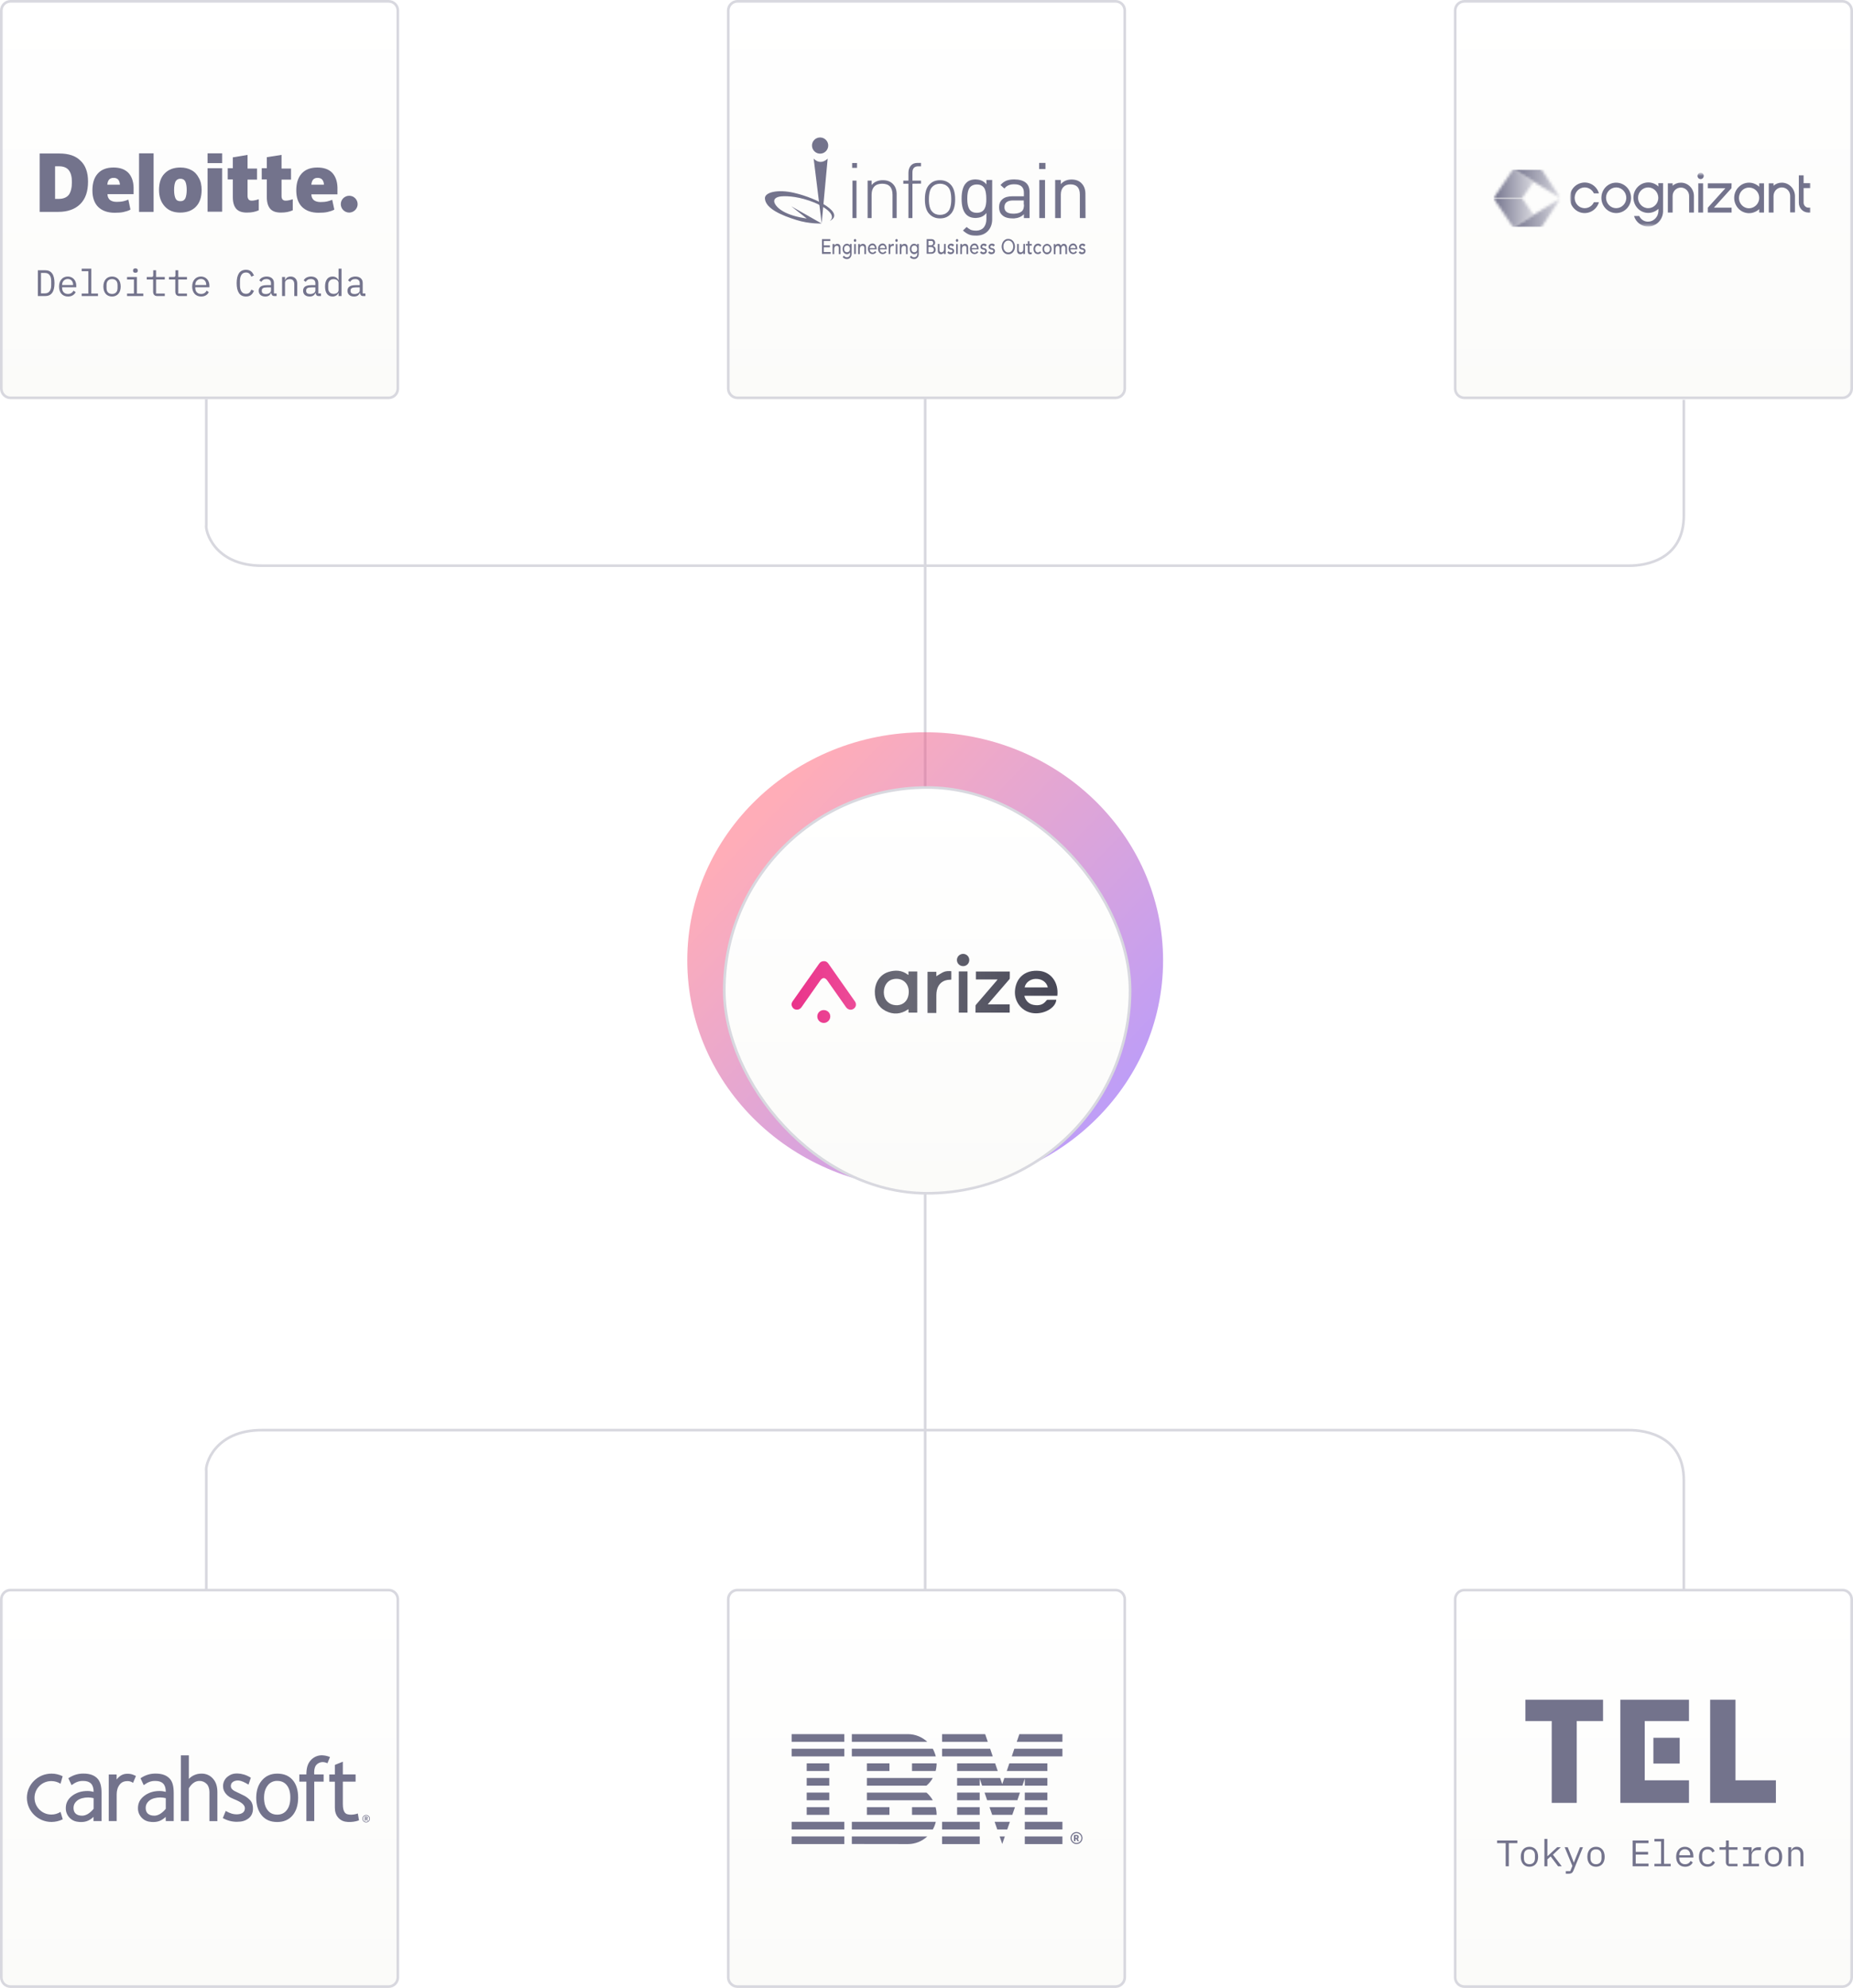 <svg width="701" height="752" viewBox="0 0 701 752" fill="none" xmlns="http://www.w3.org/2000/svg">
<path d="M78.052 151L78.052 198.5C77.513 200.675 80.963 213.996 99.081 213.996H615.971C622.981 214.08 637 211.5 637 194.999V151.251" stroke="#D8D8DF"/>
<path d="M78.052 603.998L78.052 556.498C77.513 554.323 80.963 541.002 99.081 541.002H615.971C622.981 540.918 637 543.498 637 560V603.747" stroke="#D8D8DF"/>
<path d="M350 601.5L350 150.5" stroke="#D8D8DF"/>
<path d="M4 601.5H147C148.933 601.5 150.5 603.067 150.5 605V748C150.5 749.933 148.933 751.5 147 751.5H4C2.067 751.5 0.5 749.933 0.5 748V605C0.5 603.067 2.067 601.5 4 601.5Z" fill="url(#paint0_linear_1_217)"/>
<path d="M4 601.5H147C148.933 601.5 150.5 603.067 150.5 605V748C150.5 749.933 148.933 751.5 147 751.5H4C2.067 751.5 0.5 749.933 0.5 748V605C0.5 603.067 2.067 601.5 4 601.5Z" stroke="#D8D8DF"/>
<path d="M49.117 671.036C46.942 670.801 45.55 671.369 44.12 673.152V671.251H41.141V688.888H44.139V678.757C44.139 677.326 44.512 676.033 45.335 675.014C46.158 673.995 47.255 673.76 48.274 673.76C49.019 673.76 49.724 673.995 50.332 674.426L51.429 671.82C50.763 671.486 49.842 671.114 49.117 671.036Z" fill="#73738C"/>
<path d="M35.419 688.888H38.417V678.247C38.417 675.739 37.947 673.897 36.81 672.741C35.673 671.584 34.066 670.918 31.519 670.918C29.696 670.918 27.874 671.349 25.855 672.682L27.07 675.288C28.716 674.112 29.853 673.662 31.617 673.701C34.125 673.76 35.419 675.014 35.419 677.836C34.654 677.62 33.87 677.503 33.067 677.503C30.657 677.503 28.697 678.208 27.149 679.443C25.601 680.677 24.895 682.186 24.895 683.97C24.856 685.381 25.405 686.733 26.404 687.713C27.404 688.712 28.599 689.124 29.971 689.222C32.185 689.378 33.753 688.849 35.379 687.301V688.888H35.419ZM35.419 684.244C34.204 685.733 32.656 686.85 31.088 686.85C28.932 686.85 27.815 685.773 27.815 683.95C27.815 682.853 28.227 681.932 29.226 681.128C30.226 680.325 31.793 679.952 33.361 679.952C34.047 679.972 34.752 680.05 35.419 680.207V684.244Z" fill="#73738C"/>
<path d="M62.717 688.888H65.716V678.247C65.716 675.739 65.265 673.897 64.109 672.741C62.972 671.584 61.365 670.918 58.817 670.918C56.995 670.918 55.172 671.349 53.154 672.682L54.369 675.288C56.015 674.112 57.152 673.662 58.915 673.701C61.424 673.76 62.717 675.014 62.717 677.836C61.953 677.62 61.169 677.503 60.365 677.503C57.955 677.503 55.995 678.208 54.447 679.443C52.899 680.677 52.194 682.186 52.194 683.97C52.154 685.381 52.703 686.733 53.703 687.713C54.702 688.712 55.897 689.124 57.269 689.222C59.484 689.378 61.051 688.849 62.678 687.301L62.717 688.888ZM62.717 684.244C61.502 685.733 59.954 686.85 58.386 686.85C56.231 686.85 55.114 685.773 55.114 683.95C55.114 682.853 55.525 681.932 56.525 681.128C57.524 680.325 59.092 679.952 60.66 679.952C61.345 679.972 62.051 680.05 62.717 680.207V684.244Z" fill="#73738C"/>
<path d="M76.239 670.938C75.279 670.918 74.319 671.114 73.437 671.526C72.692 671.859 72.006 672.349 71.438 672.937V664.02H68.439V688.889H71.438V676.523C71.967 675.602 72.457 674.994 73.221 674.446C73.868 673.956 74.652 673.701 75.455 673.701C76.474 673.681 77.474 674.093 78.179 674.838C78.846 675.484 79.237 676.621 79.237 677.934V688.908H82.236V677.934C82.236 675.817 81.707 674.152 80.648 672.937C79.571 671.624 77.944 670.899 76.239 670.938Z" fill="#73738C"/>
<path d="M91.897 679.051L89.584 677.934C88.428 677.424 87.35 676.777 87.331 675.719C87.272 673.74 89.408 673.466 90.251 673.544C91.485 673.661 92.543 674.23 94.013 675.092L94.895 672.486C93.053 671.329 91.348 670.957 90.074 670.898C88.448 670.82 87.272 671.133 85.959 672.211C84.94 673.074 84.352 674.367 84.391 675.7C84.391 676.229 84.47 676.758 84.666 677.248C84.862 677.738 85.136 678.208 85.489 678.6C85.861 679.031 86.292 679.423 86.782 679.737C87.272 680.07 88.232 680.442 89.663 681.089C91.525 681.931 92.641 682.892 92.641 684.028C92.641 685.616 91.368 686.341 89.447 686.341C88.389 686.341 87.154 686.066 85.391 685.067L84.293 687.752C85.881 688.653 87.664 689.143 89.506 689.163C91.583 689.163 92.838 688.79 94.092 687.81C95.189 686.929 95.699 685.714 95.699 684.165C95.699 682.97 95.424 681.99 94.817 681.206C93.994 680.285 93.014 679.541 91.897 679.051Z" fill="#73738C"/>
<path d="M110.71 673.348C109.319 671.741 107.378 670.938 104.87 670.938C102.499 670.938 100.578 671.78 99.128 673.446C97.678 675.112 96.953 677.326 96.933 680.05C96.933 682.853 97.639 685.087 99.03 686.752C100.422 688.418 102.362 689.241 104.87 689.241C107.32 689.241 109.24 688.418 110.651 686.772C112.062 685.126 112.768 682.892 112.787 680.05C112.787 677.189 112.101 674.955 110.71 673.348ZM108.495 684.734C107.614 685.89 106.399 686.458 104.87 686.458C103.302 686.458 102.087 685.871 101.205 684.714C100.324 683.558 99.892 681.99 99.892 680.031C99.892 678.13 100.343 676.601 101.264 675.425C102.107 674.289 103.459 673.642 104.87 673.681C106.438 673.681 107.653 674.25 108.535 675.367C109.417 676.484 109.848 678.051 109.828 680.05C109.828 682.03 109.397 683.597 108.495 684.734Z" fill="#73738C"/>
<path d="M117.432 666.019C116.334 667.293 115.903 668.998 115.903 671.232H113.238V673.975H115.903V688.888H118.882V673.975H122.429V671.232H118.882C118.823 670.918 118.725 668.684 119.666 667.645C120.273 666.96 121.155 666.568 122.076 666.568C122.703 666.587 123.33 666.744 123.879 667.018L124.839 664.667C123.879 664.255 122.84 664.04 121.802 664C120.116 663.981 118.51 664.725 117.432 666.019Z" fill="#73738C"/>
<path d="M132.854 686.478C131.737 686.478 130.934 686.282 130.444 685.655C129.954 685.028 129.699 683.989 129.699 682.519V673.975H134.52V671.232H129.699V666.43L126.681 667.626V671.251H124.585V673.995H126.681V683.774C126.681 685.341 127.073 686.635 128.034 687.673C128.994 688.712 130.17 689.143 131.561 689.221C133.011 689.3 134.442 689.104 135.814 688.614L135.363 686.008C134.559 686.302 133.717 686.458 132.854 686.478Z" fill="#73738C"/>
<path d="M10.178 680.07C10.178 685.126 14.352 689.222 19.506 689.222C20.976 689.202 22.406 688.869 23.739 688.222L22.896 685.42C21.877 686.067 20.721 686.419 19.506 686.419C16.018 686.478 13.137 683.695 13.059 680.207C13 676.699 15.783 673.818 19.271 673.76C19.349 673.76 19.428 673.76 19.486 673.76C20.701 673.76 21.877 674.112 22.896 674.759L23.7 671.918C22.387 671.271 20.956 670.938 19.486 670.938C14.352 670.938 10.178 675.014 10.178 680.07Z" fill="#73738C"/>
<path d="M139.517 686.987C138.969 686.439 138.067 686.439 137.519 686.987C136.97 687.536 136.97 688.438 137.519 688.986C138.067 689.535 138.969 689.535 139.517 688.986C139.792 688.712 139.929 688.359 139.929 687.987C139.949 687.615 139.792 687.242 139.517 686.987ZM139.361 688.83C138.89 689.3 138.146 689.3 137.675 688.83C137.205 688.359 137.205 687.615 137.675 687.144C138.146 686.674 138.89 686.674 139.361 687.144C139.576 687.36 139.713 687.673 139.713 687.987C139.713 688.3 139.576 688.614 139.361 688.83Z" fill="#73738C"/>
<path d="M139.106 687.634C139.106 687.419 139.008 687.164 138.538 687.164H138.028V688.751H138.322V688.124H138.518L138.871 688.751H139.204L138.812 688.085C138.988 688.026 139.125 687.85 139.106 687.634ZM138.498 687.87H138.302V687.419H138.498C138.773 687.419 138.812 687.517 138.812 687.634C138.812 687.693 138.812 687.87 138.498 687.87Z" fill="#73738C"/>
<path d="M4 0.5H147C148.933 0.5 150.5 2.067 150.5 4V147C150.5 148.933 148.933 150.5 147 150.5H4C2.067 150.5 0.5 148.933 0.5 147V4C0.5 2.067 2.067 0.5 4 0.5Z" fill="url(#paint1_linear_1_217)"/>
<path d="M4 0.5H147C148.933 0.5 150.5 2.067 150.5 4V147C150.5 148.933 148.933 150.5 147 150.5H4C2.067 150.5 0.5 148.933 0.5 147V4C0.5 2.067 2.067 0.5 4 0.5Z" stroke="#D8D8DF"/>
<g clip-path="url(#clip0_1_217)">
<path d="M128.926 77.232C128.926 75.441 130.385 74.049 132.11 74.049C133.9 74.049 135.293 75.508 135.293 77.232C135.293 78.956 133.834 80.415 132.11 80.415C130.385 80.415 128.926 79.022 128.926 77.232Z" fill="#73738C"/>
<path d="M33.302 68.677C33.302 72.39 32.374 75.176 30.385 77.165C28.395 79.154 25.61 80.149 22.029 80.149H15V58.067H22.427C25.942 58.067 28.594 58.929 30.451 60.786C32.374 62.576 33.302 65.229 33.302 68.677ZM27.202 68.876C27.202 66.82 26.804 65.361 26.008 64.367C25.279 63.438 24.019 62.908 22.427 62.908H20.836V75.242H22.162C23.952 75.242 25.212 74.711 26.074 73.65C26.804 72.589 27.202 70.998 27.202 68.876Z" fill="#73738C"/>
<path d="M58.104 58H52.6V80.149H58.104V58Z" fill="#73738C"/>
<path d="M76.273 71.86C76.273 74.513 75.61 76.635 74.151 78.16C72.692 79.685 70.703 80.414 68.183 80.414C65.729 80.414 63.806 79.685 62.347 78.093C60.889 76.502 60.159 74.446 60.159 71.86C60.159 69.207 60.822 67.085 62.281 65.626C63.74 64.101 65.729 63.372 68.249 63.372C69.841 63.372 71.233 63.703 72.427 64.367C73.687 65.03 74.549 66.024 75.212 67.284C76.008 68.677 76.273 70.136 76.273 71.86ZM65.862 71.86C65.862 73.319 66.061 74.314 66.392 75.043C66.724 75.772 67.321 76.104 68.249 76.104C69.178 76.104 69.708 75.772 70.106 75.043C70.438 74.314 70.637 73.186 70.637 71.86C70.637 70.401 70.438 69.406 70.106 68.677C69.775 68.014 69.178 67.616 68.249 67.616C67.454 67.616 66.79 67.948 66.392 68.677C66.061 69.406 65.862 70.401 65.862 71.86Z" fill="#73738C"/>
<path d="M84.033 63.637H78.529V80.083H84.033V63.637Z" fill="#73738C"/>
<path d="M84.033 58H78.529V61.714H84.033V58Z" fill="#73738C"/>
<path d="M95.239 75.904C95.969 75.904 96.897 75.705 97.892 75.373V79.551C97.162 79.882 96.433 80.081 95.77 80.214C95.107 80.347 94.311 80.413 93.383 80.413C91.526 80.413 90.2 79.949 89.338 78.954C88.542 78.026 88.078 76.567 88.078 74.644V67.88H86.154V63.636H88.078V59.524L93.648 58.596V63.768H97.229V67.946H93.648V74.312C93.781 75.439 94.245 75.904 95.239 75.904Z" fill="#73738C"/>
<path d="M108.103 75.904C108.833 75.904 109.761 75.705 110.756 75.373V79.551C110.026 79.882 109.297 80.081 108.634 80.214C107.97 80.347 107.175 80.413 106.246 80.413C104.39 80.413 103.063 79.949 102.201 78.954C101.405 78.026 100.941 76.567 100.941 74.644V67.88H99.018V63.636H100.941V59.458L106.512 58.596V63.768H110.092V67.946H106.512V74.312C106.578 75.439 107.108 75.904 108.103 75.904Z" fill="#73738C"/>
<path d="M125.611 65.295C124.285 63.969 122.428 63.372 120.041 63.372C117.521 63.372 115.531 64.101 114.139 65.626C112.746 67.152 112.083 69.274 112.083 72.059C112.083 74.711 112.813 76.834 114.271 78.292C115.797 79.751 117.852 80.481 120.505 80.481C121.831 80.481 122.892 80.414 123.821 80.215C124.683 80.016 125.677 79.751 126.473 79.287L125.677 75.573C125.08 75.839 124.417 76.038 123.887 76.17C123.091 76.369 122.163 76.436 121.234 76.436C120.173 76.436 119.311 76.17 118.714 75.706C118.118 75.176 117.786 74.446 117.786 73.518H127.667V70.932C127.6 68.478 126.871 66.621 125.611 65.295ZM117.786 69.871C117.852 69.008 118.118 68.279 118.515 67.881C118.913 67.483 119.444 67.284 120.173 67.284C120.836 67.284 121.5 67.483 121.897 67.948C122.295 68.412 122.494 69.008 122.561 69.871H117.786Z" fill="#73738C"/>
<path d="M48.488 65.295C47.095 63.969 45.305 63.372 42.917 63.372C40.398 63.372 38.408 64.101 37.016 65.626C35.623 67.152 34.96 69.274 34.96 72.059C34.96 74.711 35.689 76.834 37.148 78.292C38.673 79.751 40.729 80.481 43.382 80.481C44.708 80.481 45.769 80.414 46.697 80.215C47.559 80.016 48.554 79.751 49.35 79.287L48.554 75.507C47.957 75.772 47.294 75.971 46.764 76.104C45.968 76.303 45.04 76.369 44.111 76.369C43.05 76.369 42.188 76.104 41.591 75.64C40.995 75.109 40.663 74.38 40.663 73.451H50.544V70.932C50.477 68.478 49.748 66.621 48.488 65.295ZM40.597 69.871C40.663 69.008 40.928 68.279 41.326 67.881C41.724 67.483 42.254 67.284 42.984 67.284C43.713 67.284 44.31 67.483 44.708 67.948C45.106 68.412 45.305 69.008 45.371 69.871H40.597Z" fill="#73738C"/>
</g>
<path d="M14.33 102.228H17.06C18.255 102.228 19.146 102.639 19.734 103.46C20.322 104.281 20.616 105.499 20.616 107.114C20.616 108.729 20.322 109.947 19.734 110.768C19.146 111.589 18.255 112 17.06 112H14.33V102.228ZM17.004 110.978C17.788 110.978 18.376 110.707 18.768 110.166C19.169 109.625 19.37 108.859 19.37 107.87V106.358C19.37 105.369 19.169 104.603 18.768 104.062C18.376 103.521 17.788 103.25 17.004 103.25H15.506V110.978H17.004ZM25.721 112.168C25.198 112.168 24.727 112.079 24.306 111.902C23.896 111.725 23.541 111.473 23.242 111.146C22.953 110.81 22.729 110.413 22.57 109.956C22.412 109.489 22.332 108.971 22.332 108.402C22.332 107.823 22.412 107.301 22.57 106.834C22.738 106.367 22.967 105.971 23.256 105.644C23.546 105.308 23.891 105.051 24.293 104.874C24.703 104.697 25.156 104.608 25.651 104.608C26.136 104.608 26.575 104.697 26.966 104.874C27.368 105.051 27.709 105.299 27.988 105.616C28.268 105.924 28.483 106.293 28.633 106.722C28.782 107.151 28.857 107.623 28.857 108.136V108.668H23.509V109.004C23.509 109.321 23.56 109.615 23.663 109.886C23.765 110.157 23.91 110.39 24.096 110.586C24.293 110.782 24.526 110.936 24.797 111.048C25.076 111.151 25.384 111.202 25.721 111.202C26.206 111.202 26.626 111.09 26.98 110.866C27.335 110.642 27.606 110.334 27.793 109.942L28.619 110.502C28.404 110.987 28.044 111.389 27.541 111.706C27.046 112.014 26.439 112.168 25.721 112.168ZM25.651 105.532C25.343 105.532 25.058 105.588 24.797 105.7C24.535 105.812 24.306 105.966 24.11 106.162C23.924 106.358 23.774 106.591 23.663 106.862C23.56 107.123 23.509 107.413 23.509 107.73V107.828H27.652V107.674C27.652 107.357 27.601 107.067 27.498 106.806C27.405 106.545 27.27 106.321 27.093 106.134C26.924 105.938 26.715 105.789 26.462 105.686C26.22 105.583 25.949 105.532 25.651 105.532ZM30.909 111.048H33.429V102.592H30.909V101.64H34.549V111.048H37.069V112H30.909V111.048ZM42.384 112.168C41.88 112.168 41.422 112.079 41.012 111.902C40.61 111.725 40.265 111.473 39.976 111.146C39.696 110.81 39.481 110.413 39.332 109.956C39.182 109.489 39.108 108.967 39.108 108.388C39.108 107.819 39.182 107.301 39.332 106.834C39.481 106.367 39.696 105.971 39.976 105.644C40.265 105.308 40.61 105.051 41.012 104.874C41.422 104.697 41.88 104.608 42.384 104.608C42.888 104.608 43.34 104.697 43.742 104.874C44.152 105.051 44.498 105.308 44.778 105.644C45.067 105.971 45.286 106.367 45.436 106.834C45.585 107.301 45.66 107.819 45.66 108.388C45.66 108.967 45.585 109.489 45.436 109.956C45.286 110.413 45.067 110.81 44.778 111.146C44.498 111.473 44.152 111.725 43.742 111.902C43.34 112.079 42.888 112.168 42.384 112.168ZM42.384 111.202C43.009 111.202 43.513 111.015 43.896 110.642C44.278 110.269 44.47 109.69 44.47 108.906V107.87C44.47 107.086 44.278 106.507 43.896 106.134C43.513 105.761 43.009 105.574 42.384 105.574C41.758 105.574 41.254 105.761 40.872 106.134C40.489 106.507 40.298 107.086 40.298 107.87V108.906C40.298 109.69 40.489 110.269 40.872 110.642C41.254 111.015 41.758 111.202 42.384 111.202ZM51.226 103.18C50.9 103.18 50.671 103.115 50.54 102.984C50.41 102.844 50.344 102.671 50.344 102.466V102.242C50.344 102.037 50.41 101.869 50.54 101.738C50.671 101.598 50.9 101.528 51.226 101.528C51.553 101.528 51.782 101.598 51.912 101.738C52.043 101.869 52.108 102.037 52.108 102.242V102.466C52.108 102.671 52.043 102.844 51.912 102.984C51.782 103.115 51.553 103.18 51.226 103.18ZM48.062 111.048H50.666V105.728H48.062V104.776H51.786V111.048H54.222V112H48.062V111.048ZM59.523 112C58.972 112 58.566 111.846 58.305 111.538C58.053 111.23 57.927 110.833 57.927 110.348V105.728H55.519V104.776H57.311C57.553 104.776 57.721 104.729 57.815 104.636C57.917 104.533 57.969 104.361 57.969 104.118V102.228H59.047V104.776H62.337V105.728H59.047V111.048H62.337V112H59.523ZM67.917 112C67.367 112 66.96 111.846 66.699 111.538C66.447 111.23 66.321 110.833 66.321 110.348V105.728H63.913V104.776H65.705C65.948 104.776 66.116 104.729 66.209 104.636C66.312 104.533 66.363 104.361 66.363 104.118V102.228H67.441V104.776H70.731V105.728H67.441V111.048H70.731V112H67.917ZM76.088 112.168C75.565 112.168 75.094 112.079 74.674 111.902C74.263 111.725 73.908 111.473 73.61 111.146C73.32 110.81 73.096 110.413 72.938 109.956C72.779 109.489 72.7 108.971 72.7 108.402C72.7 107.823 72.779 107.301 72.938 106.834C73.106 106.367 73.334 105.971 73.624 105.644C73.913 105.308 74.258 105.051 74.66 104.874C75.07 104.697 75.523 104.608 76.018 104.608C76.503 104.608 76.942 104.697 77.334 104.874C77.735 105.051 78.076 105.299 78.356 105.616C78.636 105.924 78.85 106.293 79 106.722C79.149 107.151 79.224 107.623 79.224 108.136V108.668H73.876V109.004C73.876 109.321 73.927 109.615 74.03 109.886C74.132 110.157 74.277 110.39 74.464 110.586C74.66 110.782 74.893 110.936 75.164 111.048C75.444 111.151 75.752 111.202 76.088 111.202C76.573 111.202 76.993 111.09 77.348 110.866C77.702 110.642 77.973 110.334 78.16 109.942L78.986 110.502C78.771 110.987 78.412 111.389 77.908 111.706C77.413 112.014 76.806 112.168 76.088 112.168ZM76.018 105.532C75.71 105.532 75.425 105.588 75.164 105.7C74.902 105.812 74.674 105.966 74.478 106.162C74.291 106.358 74.142 106.591 74.03 106.862C73.927 107.123 73.876 107.413 73.876 107.73V107.828H78.02V107.674C78.02 107.357 77.968 107.067 77.866 106.806C77.772 106.545 77.637 106.321 77.46 106.134C77.292 105.938 77.082 105.789 76.83 105.686C76.587 105.583 76.316 105.532 76.018 105.532ZM93.073 112.168C91.878 112.168 90.987 111.734 90.399 110.866C89.82 109.998 89.531 108.747 89.531 107.114C89.531 105.481 89.82 104.23 90.399 103.362C90.987 102.494 91.878 102.06 93.073 102.06C93.521 102.06 93.908 102.121 94.235 102.242C94.561 102.363 94.841 102.527 95.075 102.732C95.308 102.937 95.504 103.171 95.663 103.432C95.821 103.684 95.961 103.941 96.083 104.202L95.075 104.664C94.991 104.449 94.893 104.249 94.781 104.062C94.669 103.866 94.533 103.698 94.375 103.558C94.225 103.409 94.043 103.292 93.829 103.208C93.623 103.124 93.371 103.082 93.073 103.082C92.298 103.082 91.719 103.376 91.337 103.964C90.963 104.552 90.777 105.336 90.777 106.316V107.912C90.777 108.892 90.963 109.676 91.337 110.264C91.719 110.852 92.298 111.146 93.073 111.146C93.371 111.146 93.623 111.104 93.829 111.02C94.043 110.936 94.225 110.824 94.375 110.684C94.533 110.535 94.669 110.367 94.781 110.18C94.893 109.984 94.991 109.779 95.075 109.564L96.083 110.026C95.961 110.297 95.821 110.558 95.663 110.81C95.504 111.062 95.308 111.291 95.075 111.496C94.841 111.701 94.561 111.865 94.235 111.986C93.908 112.107 93.521 112.168 93.073 112.168ZM103.875 112C103.437 112 103.124 111.888 102.937 111.664C102.751 111.44 102.634 111.16 102.587 110.824H102.517C102.359 111.244 102.102 111.575 101.747 111.818C101.402 112.051 100.935 112.168 100.347 112.168C99.591 112.168 98.989 111.972 98.541 111.58C98.093 111.188 97.869 110.651 97.869 109.97C97.869 109.298 98.112 108.78 98.597 108.416C99.092 108.052 99.885 107.87 100.977 107.87H102.517V107.156C102.517 106.624 102.368 106.227 102.069 105.966C101.771 105.695 101.346 105.56 100.795 105.56C100.31 105.56 99.913 105.658 99.605 105.854C99.297 106.041 99.05 106.297 98.863 106.624L98.107 106.064C98.201 105.877 98.327 105.695 98.485 105.518C98.644 105.341 98.84 105.187 99.073 105.056C99.307 104.916 99.573 104.809 99.871 104.734C100.17 104.65 100.501 104.608 100.865 104.608C101.715 104.608 102.387 104.823 102.881 105.252C103.385 105.681 103.637 106.279 103.637 107.044V111.02H104.645V112H103.875ZM100.543 111.23C100.833 111.23 101.094 111.197 101.327 111.132C101.57 111.057 101.78 110.964 101.957 110.852C102.135 110.731 102.27 110.591 102.363 110.432C102.466 110.264 102.517 110.087 102.517 109.9V108.71H100.977C100.305 108.71 99.815 108.803 99.507 108.99C99.199 109.177 99.045 109.447 99.045 109.802V110.096C99.045 110.469 99.176 110.754 99.437 110.95C99.708 111.137 100.077 111.23 100.543 111.23ZM106.712 112V104.776H107.832V105.952H107.888C107.963 105.775 108.056 105.607 108.168 105.448C108.28 105.28 108.415 105.135 108.574 105.014C108.742 104.893 108.938 104.795 109.162 104.72C109.386 104.645 109.647 104.608 109.946 104.608C110.702 104.608 111.309 104.851 111.766 105.336C112.223 105.812 112.452 106.489 112.452 107.366V112H111.332V107.562C111.332 106.899 111.187 106.409 110.898 106.092C110.609 105.765 110.184 105.602 109.624 105.602C109.4 105.602 109.181 105.63 108.966 105.686C108.751 105.742 108.56 105.826 108.392 105.938C108.224 106.05 108.089 106.195 107.986 106.372C107.883 106.549 107.832 106.755 107.832 106.988V112H106.712ZM120.664 112C120.226 112 119.913 111.888 119.726 111.664C119.54 111.44 119.423 111.16 119.376 110.824H119.306C119.148 111.244 118.891 111.575 118.536 111.818C118.191 112.051 117.724 112.168 117.136 112.168C116.38 112.168 115.778 111.972 115.33 111.58C114.882 111.188 114.658 110.651 114.658 109.97C114.658 109.298 114.901 108.78 115.386 108.416C115.881 108.052 116.674 107.87 117.766 107.87H119.306V107.156C119.306 106.624 119.157 106.227 118.858 105.966C118.56 105.695 118.135 105.56 117.584 105.56C117.099 105.56 116.702 105.658 116.394 105.854C116.086 106.041 115.839 106.297 115.652 106.624L114.896 106.064C114.99 105.877 115.116 105.695 115.274 105.518C115.433 105.341 115.629 105.187 115.862 105.056C116.096 104.916 116.362 104.809 116.66 104.734C116.959 104.65 117.29 104.608 117.654 104.608C118.504 104.608 119.176 104.823 119.67 105.252C120.174 105.681 120.426 106.279 120.426 107.044V111.02H121.434V112H120.664ZM117.332 111.23C117.622 111.23 117.883 111.197 118.116 111.132C118.359 111.057 118.569 110.964 118.746 110.852C118.924 110.731 119.059 110.591 119.152 110.432C119.255 110.264 119.306 110.087 119.306 109.9V108.71H117.766C117.094 108.71 116.604 108.803 116.296 108.99C115.988 109.177 115.834 109.447 115.834 109.802V110.096C115.834 110.469 115.965 110.754 116.226 110.95C116.497 111.137 116.866 111.23 117.332 111.23ZM128.079 110.824H128.023C127.556 111.72 126.814 112.168 125.797 112.168C124.91 112.168 124.215 111.837 123.711 111.174C123.216 110.511 122.969 109.583 122.969 108.388C122.969 107.193 123.216 106.265 123.711 105.602C124.215 104.939 124.91 104.608 125.797 104.608C126.814 104.608 127.556 105.056 128.023 105.952H128.079V101.64H129.199V112H128.079V110.824ZM126.231 111.174C126.483 111.174 126.721 111.141 126.945 111.076C127.169 111.011 127.365 110.917 127.533 110.796C127.701 110.665 127.832 110.511 127.925 110.334C128.028 110.147 128.079 109.933 128.079 109.69V107.086C128.079 106.843 128.028 106.633 127.925 106.456C127.832 106.269 127.701 106.115 127.533 105.994C127.365 105.863 127.169 105.765 126.945 105.7C126.721 105.635 126.483 105.602 126.231 105.602C125.578 105.602 125.069 105.803 124.705 106.204C124.35 106.596 124.173 107.119 124.173 107.772V109.004C124.173 109.657 124.35 110.185 124.705 110.586C125.069 110.978 125.578 111.174 126.231 111.174ZM137.453 112C137.015 112 136.702 111.888 136.515 111.664C136.329 111.44 136.212 111.16 136.165 110.824H136.095C135.937 111.244 135.68 111.575 135.325 111.818C134.98 112.051 134.513 112.168 133.925 112.168C133.169 112.168 132.567 111.972 132.119 111.58C131.671 111.188 131.447 110.651 131.447 109.97C131.447 109.298 131.69 108.78 132.175 108.416C132.67 108.052 133.463 107.87 134.555 107.87H136.095V107.156C136.095 106.624 135.946 106.227 135.647 105.966C135.349 105.695 134.924 105.56 134.373 105.56C133.888 105.56 133.491 105.658 133.183 105.854C132.875 106.041 132.628 106.297 132.441 106.624L131.685 106.064C131.779 105.877 131.905 105.695 132.063 105.518C132.222 105.341 132.418 105.187 132.651 105.056C132.885 104.916 133.151 104.809 133.449 104.734C133.748 104.65 134.079 104.608 134.443 104.608C135.293 104.608 135.965 104.823 136.459 105.252C136.963 105.681 137.215 106.279 137.215 107.044V111.02H138.223V112H137.453ZM134.121 111.23C134.411 111.23 134.672 111.197 134.905 111.132C135.148 111.057 135.358 110.964 135.535 110.852C135.713 110.731 135.848 110.591 135.941 110.432C136.044 110.264 136.095 110.087 136.095 109.9V108.71H134.555C133.883 108.71 133.393 108.803 133.085 108.99C132.777 109.177 132.623 109.447 132.623 109.802V110.096C132.623 110.469 132.754 110.754 133.015 110.95C133.286 111.137 133.655 111.23 134.121 111.23Z" fill="#73738C"/>
<path d="M554 601.5H697C698.933 601.5 700.5 603.067 700.5 605V748C700.5 749.933 698.933 751.5 697 751.5H554C552.067 751.5 550.5 749.933 550.5 748V605C550.5 603.067 552.067 601.5 554 601.5Z" fill="url(#paint2_linear_1_217)"/>
<path d="M554 601.5H697C698.933 601.5 700.5 603.067 700.5 605V748C700.5 749.933 698.933 751.5 697 751.5H554C552.067 751.5 550.5 749.933 550.5 748V605C550.5 603.067 552.067 601.5 554 601.5Z" stroke="#D8D8DF"/>
<g clip-path="url(#clip1_1_217)">
<path d="M606.438 643H577.077V651.044H587.026V682H596.489V651.044H606.438V643Z" fill="#73738C"/>
<path d="M656.544 673.469V643H646.96V682H671.831V673.469H656.544Z" fill="#73738C"/>
<path d="M612.989 643V682H638.952V673.469H622.21V651.044H638.952V643H612.989Z" fill="#73738C"/>
<path d="M635.434 657.381H625.485V661.281V667.131H635.434V657.381Z" fill="#73738C"/>
</g>
<path d="M570.788 697.25V706H569.612V697.25H566.35V696.228H574.05V697.25H570.788ZM578.595 706.168C578.091 706.168 577.633 706.079 577.223 705.902C576.821 705.725 576.476 705.473 576.187 705.146C575.907 704.81 575.692 704.413 575.543 703.956C575.393 703.489 575.319 702.967 575.319 702.388C575.319 701.819 575.393 701.301 575.543 700.834C575.692 700.367 575.907 699.971 576.187 699.644C576.476 699.308 576.821 699.051 577.223 698.874C577.633 698.697 578.091 698.608 578.595 698.608C579.099 698.608 579.551 698.697 579.953 698.874C580.363 699.051 580.709 699.308 580.989 699.644C581.278 699.971 581.497 700.367 581.647 700.834C581.796 701.301 581.871 701.819 581.871 702.388C581.871 702.967 581.796 703.489 581.647 703.956C581.497 704.413 581.278 704.81 580.989 705.146C580.709 705.473 580.363 705.725 579.953 705.902C579.551 706.079 579.099 706.168 578.595 706.168ZM578.595 705.202C579.22 705.202 579.724 705.015 580.107 704.642C580.489 704.269 580.681 703.69 580.681 702.906V701.87C580.681 701.086 580.489 700.507 580.107 700.134C579.724 699.761 579.22 699.574 578.595 699.574C577.969 699.574 577.465 699.761 577.083 700.134C576.7 700.507 576.509 701.086 576.509 701.87V702.906C576.509 703.69 576.7 704.269 577.083 704.642C577.465 705.015 577.969 705.202 578.595 705.202ZM584.259 695.64H585.379V702.178H585.435L586.695 700.988L589.103 698.776H590.475L587.479 701.604L590.825 706H589.439L586.625 702.248L585.379 703.382V706H584.259V695.64ZM597.722 698.776H598.842L595.258 707.582C595.174 707.787 595.08 707.965 594.978 708.114C594.875 708.273 594.754 708.399 594.614 708.492C594.474 708.595 594.306 708.669 594.11 708.716C593.914 708.772 593.68 708.8 593.41 708.8H592.346V707.848H594.026L594.838 705.86L591.926 698.776H593.074L594.292 701.8L595.37 704.544H595.426L596.504 701.8L597.722 698.776ZM603.778 706.168C603.274 706.168 602.817 706.079 602.406 705.902C602.005 705.725 601.659 705.473 601.37 705.146C601.09 704.81 600.875 704.413 600.726 703.956C600.577 703.489 600.502 702.967 600.502 702.388C600.502 701.819 600.577 701.301 600.726 700.834C600.875 700.367 601.09 699.971 601.37 699.644C601.659 699.308 602.005 699.051 602.406 698.874C602.817 698.697 603.274 698.608 603.778 698.608C604.282 698.608 604.735 698.697 605.136 698.874C605.547 699.051 605.892 699.308 606.172 699.644C606.461 699.971 606.681 700.367 606.83 700.834C606.979 701.301 607.054 701.819 607.054 702.388C607.054 702.967 606.979 703.489 606.83 703.956C606.681 704.413 606.461 704.81 606.172 705.146C605.892 705.473 605.547 705.725 605.136 705.902C604.735 706.079 604.282 706.168 603.778 706.168ZM603.778 705.202C604.403 705.202 604.907 705.015 605.29 704.642C605.673 704.269 605.864 703.69 605.864 702.906V701.87C605.864 701.086 605.673 700.507 605.29 700.134C604.907 699.761 604.403 699.574 603.778 699.574C603.153 699.574 602.649 699.761 602.266 700.134C601.883 700.507 601.692 701.086 601.692 701.87V702.906C601.692 703.69 601.883 704.269 602.266 704.642C602.649 705.015 603.153 705.202 603.778 705.202ZM617.627 706V696.228H623.647V697.25H618.803V700.54H623.479V701.562H618.803V704.978H623.647V706H617.627ZM625.882 705.048H628.402V696.592H625.882V695.64H629.522V705.048H632.042V706H625.882V705.048ZM637.482 706.168C636.96 706.168 636.488 706.079 636.068 705.902C635.658 705.725 635.303 705.473 635.004 705.146C634.715 704.81 634.491 704.413 634.332 703.956C634.174 703.489 634.094 702.971 634.094 702.402C634.094 701.823 634.174 701.301 634.332 700.834C634.5 700.367 634.729 699.971 635.018 699.644C635.308 699.308 635.653 699.051 636.054 698.874C636.465 698.697 636.918 698.608 637.412 698.608C637.898 698.608 638.336 698.697 638.728 698.874C639.13 699.051 639.47 699.299 639.75 699.616C640.03 699.924 640.245 700.293 640.394 700.722C640.544 701.151 640.618 701.623 640.618 702.136V702.668H635.27V703.004C635.27 703.321 635.322 703.615 635.424 703.886C635.527 704.157 635.672 704.39 635.858 704.586C636.054 704.782 636.288 704.936 636.558 705.048C636.838 705.151 637.146 705.202 637.482 705.202C637.968 705.202 638.388 705.09 638.742 704.866C639.097 704.642 639.368 704.334 639.554 703.942L640.38 704.502C640.166 704.987 639.806 705.389 639.302 705.706C638.808 706.014 638.201 706.168 637.482 706.168ZM637.412 699.532C637.104 699.532 636.82 699.588 636.558 699.7C636.297 699.812 636.068 699.966 635.872 700.162C635.686 700.358 635.536 700.591 635.424 700.862C635.322 701.123 635.27 701.413 635.27 701.73V701.828H639.414V701.674C639.414 701.357 639.363 701.067 639.26 700.806C639.167 700.545 639.032 700.321 638.854 700.134C638.686 699.938 638.476 699.789 638.224 699.686C637.982 699.583 637.711 699.532 637.412 699.532ZM646.003 706.168C645.48 706.168 645.013 706.079 644.603 705.902C644.201 705.715 643.861 705.459 643.581 705.132C643.301 704.805 643.086 704.409 642.937 703.942C642.797 703.475 642.727 702.957 642.727 702.388C642.727 701.819 642.801 701.301 642.951 700.834C643.1 700.367 643.315 699.971 643.595 699.644C643.875 699.308 644.215 699.051 644.617 698.874C645.018 698.697 645.475 698.608 645.989 698.608C646.689 698.608 647.258 698.762 647.697 699.07C648.135 699.378 648.457 699.779 648.663 700.274L647.767 700.75C647.636 700.377 647.417 700.087 647.109 699.882C646.81 699.677 646.437 699.574 645.989 699.574C645.662 699.574 645.368 699.63 645.107 699.742C644.855 699.845 644.64 699.994 644.463 700.19C644.285 700.386 644.15 700.619 644.057 700.89C643.973 701.161 643.931 701.455 643.931 701.772V703.004C643.931 703.321 643.973 703.615 644.057 703.886C644.15 704.157 644.285 704.39 644.463 704.586C644.64 704.782 644.859 704.936 645.121 705.048C645.382 705.151 645.681 705.202 646.017 705.202C646.502 705.202 646.903 705.09 647.221 704.866C647.538 704.642 647.79 704.334 647.977 703.942L648.775 704.488C648.56 704.973 648.224 705.375 647.767 705.692C647.319 706.009 646.731 706.168 646.003 706.168ZM654.495 706C653.945 706 653.539 705.846 653.277 705.538C653.025 705.23 652.899 704.833 652.899 704.348V699.728H650.491V698.776H652.283C652.526 698.776 652.694 698.729 652.787 698.636C652.89 698.533 652.941 698.361 652.941 698.118V696.228H654.019V698.776H657.309V699.728H654.019V705.048H657.309V706H654.495ZM659.418 705.048H661.532V699.728H659.418V698.776H662.652V700.596H662.722C662.871 700.027 663.151 699.583 663.562 699.266C663.982 698.939 664.514 698.776 665.158 698.776H666.166V699.896H664.808C664.164 699.896 663.641 700.083 663.24 700.456C662.848 700.829 662.652 701.319 662.652 701.926V705.048H665.452V706H659.418V705.048ZM670.934 706.168C670.43 706.168 669.973 706.079 669.562 705.902C669.161 705.725 668.816 705.473 668.526 705.146C668.246 704.81 668.032 704.413 667.882 703.956C667.733 703.489 667.658 702.967 667.658 702.388C667.658 701.819 667.733 701.301 667.882 700.834C668.032 700.367 668.246 699.971 668.526 699.644C668.816 699.308 669.161 699.051 669.562 698.874C669.973 698.697 670.43 698.608 670.934 698.608C671.438 698.608 671.891 698.697 672.292 698.874C672.703 699.051 673.048 699.308 673.328 699.644C673.618 699.971 673.837 700.367 673.986 700.834C674.136 701.301 674.21 701.819 674.21 702.388C674.21 702.967 674.136 703.489 673.986 703.956C673.837 704.413 673.618 704.81 673.328 705.146C673.048 705.473 672.703 705.725 672.292 705.902C671.891 706.079 671.438 706.168 670.934 706.168ZM670.934 705.202C671.56 705.202 672.064 705.015 672.446 704.642C672.829 704.269 673.02 703.69 673.02 702.906V701.87C673.02 701.086 672.829 700.507 672.446 700.134C672.064 699.761 671.56 699.574 670.934 699.574C670.309 699.574 669.805 699.761 669.422 700.134C669.04 700.507 668.848 701.086 668.848 701.87V702.906C668.848 703.69 669.04 704.269 669.422 704.642C669.805 705.015 670.309 705.202 670.934 705.202ZM676.501 706V698.776H677.621V699.952H677.677C677.752 699.775 677.845 699.607 677.957 699.448C678.069 699.28 678.204 699.135 678.363 699.014C678.531 698.893 678.727 698.795 678.951 698.72C679.175 698.645 679.436 698.608 679.735 698.608C680.491 698.608 681.098 698.851 681.555 699.336C682.012 699.812 682.241 700.489 682.241 701.366V706H681.121V701.562C681.121 700.899 680.976 700.409 680.687 700.092C680.398 699.765 679.973 699.602 679.413 699.602C679.189 699.602 678.97 699.63 678.755 699.686C678.54 699.742 678.349 699.826 678.181 699.938C678.013 700.05 677.878 700.195 677.775 700.372C677.672 700.549 677.621 700.755 677.621 700.988V706H676.501Z" fill="#73738C"/>
<path d="M554 0.5H697C698.933 0.5 700.5 2.067 700.5 4V147C700.5 148.933 698.933 150.5 697 150.5H554C552.067 150.5 550.5 148.933 550.5 147V4C550.5 2.067 552.067 0.5 554 0.5Z" fill="url(#paint3_linear_1_217)"/>
<path d="M554 0.5H697C698.933 0.5 700.5 2.067 700.5 4V147C700.5 148.933 698.933 150.5 697 150.5H554C552.067 150.5 550.5 148.933 550.5 147V4C550.5 2.067 552.067 0.5 554 0.5Z" stroke="#D8D8DF"/>
<g clip-path="url(#clip2_1_217)">
<mask id="mask0_1_217" style="mask-type:luminance" maskUnits="userSpaceOnUse" x="593" y="65" width="93" height="21">
<path d="M593.902 65.35H685.049V85.75H593.902V65.35Z" fill="white"/>
</mask>
<g mask="url(#mask0_1_217)">
<mask id="mask1_1_217" style="mask-type:luminance" maskUnits="userSpaceOnUse" x="593" y="65" width="93" height="21">
<path d="M593.902 65.35H685.049V85.75H593.902V65.35Z" fill="white"/>
</mask>
<g mask="url(#mask1_1_217)">
<path d="M642.478 69.35H644.284V80.4H642.478V69.35ZM635.887 69.1C634.715 69.1 633.641 69.5 632.762 70.25V69.35H630.956V80.4H632.762V74.15C632.762 72.35 634.178 70.95 635.887 70.95C637.596 70.95 639.011 72.4 639.011 74.15V80.4H640.818V74.15C640.818 71.35 638.621 69.1 635.887 69.1ZM627.343 69.3H629.15V79.95C629.101 83.1 626.611 85.65 623.535 85.7C621.094 85.75 618.849 84.1 618.165 81.7H620.118C620.753 83.05 622.071 83.9 623.535 83.85C625.635 83.8 627.295 82.05 627.392 79.9V79C625.098 81.15 621.534 81.05 619.435 78.7C617.335 76.35 617.433 72.7 619.727 70.55C621.876 68.5 625.244 68.5 627.392 70.55L627.343 69.3ZM627.343 74.85C627.343 72.7 625.635 70.9 623.535 70.9C621.436 70.9 619.679 72.65 619.679 74.8C619.679 76.95 621.387 78.75 623.535 78.75C625.635 78.75 627.343 77 627.343 74.85ZM599.516 70.9C600.98 70.9 602.347 71.8 602.982 73.15H604.886C604.007 70.1 600.834 68.35 597.856 69.3C594.878 70.2 593.169 73.45 594.097 76.5C595.024 79.55 598.149 81.3 601.127 80.35C602.933 79.8 604.349 78.35 604.886 76.5H602.982C602.103 78.45 599.809 79.3 597.905 78.4C596.001 77.5 595.171 75.15 596.05 73.2C596.684 71.8 598.002 70.9 599.516 70.9ZM617.042 74.85C617.042 78.05 614.504 80.6 611.428 80.6C608.304 80.6 605.814 78 605.814 74.85C605.814 71.7 608.255 69.1 611.379 69.1C614.504 69.1 617.042 71.65 617.042 74.85ZM615.236 74.85C615.236 72.7 613.527 70.9 611.428 70.9C609.329 70.9 607.571 72.65 607.571 74.8C607.571 76.95 609.28 78.75 611.379 78.75C613.527 78.75 615.236 77 615.236 74.85ZM674.064 69.1C672.893 69.1 671.819 69.5 670.94 70.25V69.35H669.133V80.4H670.94V74.15C670.94 72.35 672.356 70.9 674.064 70.9C675.822 70.9 677.238 72.35 677.238 74.1V80.35H679.044V74.15C678.995 71.35 676.798 69.1 674.064 69.1ZM665.521 69.35H667.327V80.4H665.521V79.1C663.226 81.25 659.662 81.15 657.563 78.8C655.464 76.45 655.561 72.8 657.856 70.65C658.881 69.65 660.248 69.1 661.664 69.1C663.08 69.1 664.447 69.65 665.521 70.65V69.35ZM665.521 74.85C665.521 72.7 663.812 70.95 661.664 70.95C659.565 70.95 657.856 72.7 657.856 74.9C657.856 77.05 659.565 78.8 661.664 78.8C663.812 78.75 665.521 77 665.521 74.85ZM685 71.15V69.3H682.315V66.3H680.509V76.7C680.509 78.75 682.12 80.4 684.121 80.4H685V78.55H684.121C683.145 78.55 682.315 77.7 682.315 76.7V71.15H685ZM643.356 65.35C642.673 65.35 642.185 65.9 642.185 66.55C642.185 67.25 642.722 67.75 643.356 67.75C644.04 67.75 644.528 67.2 644.528 66.55C644.577 65.9 644.04 65.35 643.356 65.35C643.405 65.35 643.405 65.35 643.356 65.35ZM655.073 69.35H646.09V71.2H652.73L646.09 78.55V80.4H655.073V78.55H648.385L655.024 71.2L655.073 69.35Z" fill="#73738C"/>
</g>
</g>
<mask id="mask2_1_217" style="mask-type:luminance" maskUnits="userSpaceOnUse" x="565" y="64" width="26" height="22">
<path d="M565 64H590.435V86H565V64Z" fill="white"/>
</mask>
<g mask="url(#mask2_1_217)">
<mask id="mask3_1_217" style="mask-type:luminance" maskUnits="userSpaceOnUse" x="565" y="75" width="16" height="11">
<path d="M565 75L572.469 86L580.183 81.25L575.838 75H565Z" fill="white"/>
</mask>
<g mask="url(#mask3_1_217)">
<path d="M565 75H580.183V86H565V75Z" fill="url(#paint4_linear_1_217)"/>
</g>
<mask id="mask4_1_217" style="mask-type:luminance" maskUnits="userSpaceOnUse" x="572" y="75" width="19" height="11">
<path d="M572.469 86H583.112L590.435 75L572.469 86Z" fill="white"/>
</mask>
<g mask="url(#mask4_1_217)">
<path d="M572.469 75H590.435V86H572.469V75Z" fill="url(#paint5_linear_1_217)"/>
</g>
<mask id="mask5_1_217" style="mask-type:luminance" maskUnits="userSpaceOnUse" x="565" y="64" width="16" height="11">
<path d="M572.469 64L565 75H575.838L580.183 68.75L572.469 64Z" fill="white"/>
</mask>
<g mask="url(#mask5_1_217)">
<path d="M565 64H580.183V75H565V64Z" fill="url(#paint6_linear_1_217)"/>
</g>
<mask id="mask6_1_217" style="mask-type:luminance" maskUnits="userSpaceOnUse" x="572" y="64" width="19" height="11">
<path d="M572.469 64L590.435 75L583.112 64H572.469Z" fill="white"/>
</mask>
<g mask="url(#mask6_1_217)">
<path d="M572.469 64H590.435V75H572.469V64Z" fill="url(#paint7_linear_1_217)"/>
</g>
</g>
</g>
<path d="M279 0.5H422C423.933 0.5 425.5 2.067 425.5 4V147C425.5 148.933 423.933 150.5 422 150.5H279C277.067 150.5 275.5 148.933 275.5 147V4C275.5 2.067 277.067 0.5 279 0.5Z" fill="url(#paint8_linear_1_217)"/>
<path d="M279 0.5H422C423.933 0.5 425.5 2.067 425.5 4V147C425.5 148.933 423.933 150.5 422 150.5H279C277.067 150.5 275.5 148.933 275.5 147V4C275.5 2.067 277.067 0.5 279 0.5Z" stroke="#D8D8DF"/>
<g clip-path="url(#clip3_1_217)">
<path fill-rule="evenodd" clip-rule="evenodd" d="M322.497 82.496V68.332H324.012V82.496H322.497ZM322.371 63.498V61.666H324.222V63.498H322.371ZM337.647 82.496V73.706C337.647 70.873 336.342 69.497 333.733 69.497C332.471 69.497 331.461 69.831 330.745 70.581C330.072 71.289 329.735 72.331 329.735 73.663V82.496H328.22V68.331H329.735V69.998C330.745 68.789 332.177 68.165 333.943 68.165C335.585 68.165 336.847 68.623 337.773 69.581C338.741 70.539 339.204 71.831 339.204 73.414V82.496H337.647ZM345.178 69.498V82.497H343.664V69.498H341.727V68.331H343.664V65.331C343.664 64.206 344 63.332 344.589 62.623C345.178 61.956 346.02 61.624 347.114 61.624H348.419V62.914H347.367C345.936 62.914 345.178 63.706 345.178 65.248V68.331H348.419V69.456L345.178 69.498ZM359.571 69.748C358.561 68.706 357.214 68.165 355.615 68.165C354.016 68.165 352.669 68.664 351.659 69.748C350.481 70.873 349.892 72.788 349.892 75.413C349.892 77.996 350.481 79.913 351.659 81.038C352.669 82.079 354.016 82.621 355.614 82.621C357.214 82.621 358.56 82.121 359.571 81.038C360.749 79.913 361.338 77.996 361.338 75.414C361.338 72.83 360.749 70.915 359.571 69.748ZM358.602 80.079C357.803 80.913 356.793 81.287 355.615 81.287C354.478 81.287 353.426 80.913 352.669 80.079C351.828 79.246 351.406 77.705 351.406 75.413C351.406 73.122 351.828 71.538 352.669 70.705C353.468 69.872 354.478 69.497 355.615 69.497C356.751 69.497 357.803 69.872 358.602 70.705C359.444 71.539 359.865 73.08 359.865 75.413C359.865 77.705 359.401 79.288 358.602 80.079ZM373.162 68.081V69.749C372.279 68.623 371.059 67.998 369.544 67.915C369.375 67.915 369.207 67.873 369.081 67.873C367.566 67.873 366.387 68.29 365.545 69.165C364.368 70.289 363.779 72.331 363.779 75.165C363.779 77.997 364.368 79.997 365.545 81.163C366.429 82.038 367.608 82.455 369.081 82.455C369.249 82.455 369.417 82.455 369.544 82.413C371.059 82.33 372.279 81.705 373.162 80.58V82.871C373.162 84.163 372.826 85.205 372.195 85.997C371.606 86.746 370.68 87.162 369.544 87.245H369.165C368.365 87.245 367.734 87.121 367.188 86.913C366.648 86.617 366.141 86.268 365.672 85.871L364.283 87.204C365.083 87.913 365.84 88.413 366.556 88.704C367.271 89.037 368.197 89.121 369.25 89.121H369.586C371.269 89.079 372.658 88.496 373.709 87.413C374.761 86.288 375.351 84.788 375.351 82.996V68.082H373.162V68.081ZM372.532 78.83C371.985 79.956 370.933 80.497 369.544 80.497C368.113 80.497 367.103 79.956 366.556 78.83C366.135 77.997 365.925 76.789 365.925 75.165C365.925 73.539 366.135 72.248 366.556 71.457C367.103 70.373 368.155 69.79 369.544 69.79C370.975 69.79 371.985 70.331 372.532 71.457C372.91 72.29 373.121 73.539 373.121 75.165C373.163 76.79 372.952 78.039 372.532 78.83ZM383.725 67.873C382.505 67.873 381.495 68.04 380.737 68.332C379.896 68.665 379.138 69.249 378.507 69.998L379.98 71.331C380.779 70.248 382 69.706 383.641 69.706H383.683C386.123 69.706 387.344 70.748 387.344 72.872V74.248H382.968C381.369 74.248 380.148 74.581 379.264 75.331C378.38 76.081 377.96 77.08 377.96 78.372C377.96 79.58 378.297 80.58 379.054 81.288C379.938 82.205 381.285 82.622 383.178 82.622H383.683C385.198 82.497 386.418 81.996 387.344 81.038V82.497H389.49V72.706C389.532 69.539 387.596 67.915 383.725 67.873ZM387.386 77.414C387.386 78.581 387.134 79.413 386.629 79.872C385.998 80.455 385.03 80.789 383.683 80.831H383.347C381.116 80.831 379.98 79.997 379.98 78.373C379.98 76.706 381.074 75.831 383.262 75.831H387.303V77.414H387.386ZM395.339 82.497H393.193V68.082H395.339V82.497ZM395.508 63.957H393.11V61.624H395.508V63.957ZM410.657 82.497H408.511V73.581C408.511 71.04 407.333 69.748 404.934 69.748C403.798 69.748 402.914 70.082 402.283 70.748C401.652 71.415 401.315 72.373 401.315 73.581V82.497H399.169V68.081H401.315V69.664C402.325 68.498 403.672 67.914 405.397 67.914C406.954 67.914 408.217 68.373 409.1 69.289C410.068 70.248 410.615 71.581 410.615 73.289L410.657 82.497ZM305.202 82.664L299.352 78.039L310.799 84.537C310.799 84.537 306.254 84.787 301.246 83.204C295.86 81.538 289.632 78.955 289.379 75.123C289.169 72.665 294.387 71.54 300.404 72.956C309.41 75.04 319.678 80.664 313.913 83.58C316.942 81.08 310.799 77.706 308.063 76.623C302.761 74.456 298.09 74.04 295.481 74.29C293.587 74.498 292.493 75.331 292.998 76.707C293.84 78.831 297.29 81.539 305.202 82.664ZM310.252 52C311.935 52 313.324 53.374 313.324 55.041C313.324 56.749 311.935 58.125 310.252 58.125C308.568 58.125 307.18 56.749 307.18 55.041C307.179 54.642 307.257 54.246 307.411 53.876C307.565 53.506 307.791 53.171 308.077 52.888C308.362 52.605 308.701 52.381 309.075 52.229C309.448 52.077 309.848 51.999 310.252 52Z" fill="#73738C"/>
<path fill-rule="evenodd" clip-rule="evenodd" d="M307.81 60L310.84 84.497L313.113 60C311.514 61.583 309.494 61.75 307.81 60Z" fill="#73738C"/>
<path d="M310.966 90.454H314.123V91.162H311.639V92.828H313.954V93.537H311.639V95.328H314.249V96.037H310.966V90.454ZM315.048 92.328H315.679V92.912C315.763 92.703 315.89 92.537 316.1 92.412C316.31 92.287 316.521 92.245 316.773 92.245C316.942 92.245 317.068 92.287 317.236 92.328C317.362 92.37 317.489 92.454 317.615 92.578C317.741 92.704 317.826 92.828 317.867 93.037C317.952 93.203 317.952 93.454 317.952 93.703V96.12H317.319V93.912C317.319 93.745 317.319 93.579 317.277 93.453C317.247 93.343 317.189 93.243 317.109 93.162C317.025 93.078 316.941 93.037 316.856 92.995C316.772 92.953 316.688 92.953 316.562 92.953C316.436 92.953 316.309 92.995 316.183 93.037C316.057 93.078 315.973 93.162 315.889 93.245C315.805 93.329 315.72 93.495 315.678 93.62C315.62 93.809 315.592 94.006 315.594 94.204V96.12H314.963V92.328H315.048Z" fill="#73738C"/>
<path fill-rule="evenodd" clip-rule="evenodd" d="M322.034 96.828C322.118 96.578 322.16 96.328 322.16 96.037V92.287H321.528V92.829C321.402 92.621 321.235 92.495 321.024 92.37C320.833 92.257 320.614 92.199 320.392 92.203C320.14 92.203 319.929 92.287 319.719 92.37C319.551 92.454 319.34 92.62 319.215 92.787C319.088 92.953 318.963 93.162 318.878 93.412C318.709 93.912 318.709 94.453 318.878 94.953C318.962 95.203 319.046 95.412 319.214 95.578C319.382 95.745 319.551 95.912 319.762 95.995C319.972 96.12 320.182 96.162 320.435 96.162C320.645 96.162 320.855 96.12 321.066 95.995C321.276 95.87 321.445 95.703 321.571 95.495V96.037C321.571 96.162 321.571 96.328 321.528 96.495C321.487 96.661 321.402 96.787 321.318 96.912C321.192 97.037 321.108 97.12 320.94 97.203C320.756 97.288 320.554 97.331 320.351 97.328C320.14 97.328 319.887 97.244 319.719 97.161C319.551 97.037 319.382 96.912 319.215 96.703L318.793 97.286C319.046 97.536 319.298 97.745 319.551 97.828C319.803 97.953 320.098 97.994 320.392 97.994C320.645 97.994 320.897 97.953 321.108 97.87C321.308 97.754 321.492 97.614 321.655 97.453C321.823 97.286 321.95 97.078 322.034 96.828ZM320.055 92.932C320.185 92.899 320.295 92.87 320.435 92.87C320.602 92.87 320.771 92.912 320.898 92.953C321.024 92.995 321.15 93.078 321.234 93.203C321.318 93.328 321.402 93.453 321.445 93.62C321.486 93.786 321.528 93.953 321.528 94.162C321.528 94.537 321.445 94.828 321.234 95.078C321.131 95.185 321.007 95.27 320.87 95.328C320.732 95.385 320.584 95.414 320.435 95.411C320.098 95.411 319.845 95.328 319.635 95.078C319.425 94.828 319.34 94.537 319.34 94.162C319.34 93.953 319.382 93.786 319.425 93.62C319.466 93.454 319.551 93.328 319.635 93.203C319.719 93.12 319.845 93.036 319.972 92.953L320.055 92.932ZM323.127 90.579C323.048 90.689 323.004 90.819 323.001 90.954C323.001 91.121 323.044 91.245 323.127 91.328C323.254 91.454 323.338 91.495 323.464 91.495C323.59 91.495 323.717 91.412 323.801 91.328C323.88 91.219 323.924 91.088 323.927 90.954C323.927 90.787 323.885 90.662 323.801 90.579C323.675 90.453 323.59 90.412 323.464 90.412C323.338 90.412 323.212 90.495 323.127 90.579ZM323.759 92.329H323.127V96.079H323.759V92.329Z" fill="#73738C"/>
<path d="M324.727 92.328H325.358V92.912C325.442 92.703 325.569 92.537 325.779 92.412C325.99 92.287 326.2 92.245 326.452 92.245C326.62 92.245 326.746 92.287 326.916 92.328C327.041 92.37 327.168 92.454 327.294 92.578C327.42 92.704 327.504 92.828 327.546 93.037C327.63 93.203 327.63 93.454 327.63 93.703V96.12H327V93.912C327 93.745 327 93.579 326.957 93.453C326.927 93.343 326.869 93.243 326.789 93.162C326.715 93.092 326.63 93.036 326.537 92.995C326.452 92.953 326.368 92.953 326.242 92.953C326.116 92.953 325.99 92.995 325.863 93.037C325.737 93.078 325.653 93.162 325.569 93.245C325.484 93.329 325.401 93.495 325.357 93.62C325.3 93.809 325.272 94.006 325.274 94.204V96.12H324.643V92.328H324.727Z" fill="#73738C"/>
<path fill-rule="evenodd" clip-rule="evenodd" d="M329.145 94.912C329.093 94.764 329.065 94.609 329.061 94.453V94.329H331.628V94.079C331.628 93.86 331.596 93.674 331.56 93.463C331.554 93.432 331.549 93.401 331.543 93.37C331.46 93.162 331.376 92.953 331.25 92.746C331.124 92.537 330.955 92.412 330.745 92.286C330.576 92.162 330.324 92.12 330.029 92.12C329.777 92.12 329.566 92.203 329.356 92.287C329.145 92.37 328.977 92.537 328.808 92.704C328.682 92.87 328.556 93.078 328.472 93.329C328.386 93.584 328.344 93.851 328.346 94.12C328.346 94.412 328.388 94.661 328.472 94.912C328.556 95.162 328.682 95.37 328.808 95.536C328.977 95.703 329.145 95.87 329.356 95.953C329.566 96.078 329.819 96.12 330.071 96.12C330.66 96.12 331.165 95.87 331.502 95.37L331.039 94.953C330.955 95.12 330.787 95.287 330.66 95.37C330.534 95.494 330.366 95.536 330.156 95.536C329.987 95.536 329.861 95.495 329.734 95.453C329.608 95.409 329.493 95.338 329.398 95.245C329.279 95.164 329.19 95.047 329.145 94.912ZM330.913 93.454C330.954 93.578 330.997 93.703 330.997 93.869L328.977 93.828C328.977 93.703 329.019 93.579 329.061 93.453C329.091 93.366 329.14 93.298 329.197 93.223C329.222 93.191 329.246 93.157 329.271 93.12C329.355 93.036 329.481 92.953 329.608 92.87C329.743 92.819 329.885 92.79 330.029 92.787C330.197 92.787 330.324 92.829 330.45 92.87C330.576 92.953 330.66 93.036 330.744 93.119C330.828 93.203 330.87 93.33 330.913 93.454ZM332.975 94.912C332.923 94.764 332.895 94.609 332.891 94.453V94.329H335.458V94.079C335.458 93.86 335.425 93.674 335.389 93.463L335.373 93.37C335.293 93.154 335.194 92.945 335.079 92.746C334.953 92.537 334.785 92.412 334.575 92.286C334.405 92.162 334.153 92.12 333.859 92.12C333.606 92.12 333.396 92.203 333.186 92.287C332.975 92.37 332.806 92.537 332.639 92.704C332.512 92.87 332.387 93.078 332.302 93.329C332.216 93.584 332.173 93.851 332.176 94.12C332.176 94.412 332.217 94.661 332.302 94.912C332.386 95.162 332.512 95.37 332.638 95.536C332.806 95.703 332.975 95.87 333.186 95.953C333.396 96.078 333.649 96.12 333.901 96.12C334.49 96.12 334.995 95.87 335.332 95.37L334.869 94.953C334.785 95.12 334.616 95.287 334.49 95.37C334.364 95.494 334.196 95.536 333.986 95.536C333.816 95.536 333.69 95.495 333.564 95.453C333.438 95.409 333.323 95.338 333.227 95.245C333.108 95.164 333.02 95.047 332.975 94.912ZM334.785 93.454C334.826 93.578 334.869 93.703 334.869 93.869L332.849 93.828C332.849 93.703 332.89 93.579 332.933 93.453C332.963 93.366 333.012 93.298 333.069 93.223C333.094 93.191 333.118 93.157 333.143 93.12C333.227 93.036 333.354 92.953 333.479 92.87C333.614 92.819 333.757 92.79 333.901 92.787C334.069 92.787 334.196 92.829 334.322 92.87C334.448 92.953 334.532 93.036 334.616 93.119C334.7 93.203 334.742 93.329 334.784 93.453L334.785 93.454Z" fill="#73738C"/>
<path d="M336.257 92.328H336.889V92.912C336.931 92.828 336.972 92.703 337.057 92.621C337.141 92.537 337.183 92.454 337.267 92.412C337.352 92.37 337.435 92.287 337.562 92.287C337.646 92.245 337.772 92.245 337.856 92.245C337.941 92.245 338.067 92.245 338.151 92.287L338.108 93.036C338.067 93.036 338.025 92.995 337.941 92.995H337.772C337.478 92.995 337.225 93.078 337.056 93.287C336.889 93.495 336.804 93.786 336.804 94.204V96.079H336.173V92.329L336.257 92.328Z" fill="#73738C"/>
<path fill-rule="evenodd" clip-rule="evenodd" d="M338.824 90.579C338.745 90.689 338.702 90.819 338.698 90.954C338.698 91.121 338.741 91.245 338.824 91.328C338.951 91.454 339.035 91.495 339.161 91.495C339.288 91.495 339.414 91.412 339.498 91.328C339.577 91.219 339.621 91.088 339.624 90.954C339.624 90.787 339.582 90.662 339.498 90.579C339.372 90.453 339.288 90.412 339.161 90.412C339.035 90.412 338.909 90.495 338.824 90.579ZM339.498 92.329H338.867V96.079H339.498V92.329Z" fill="#73738C"/>
<path d="M340.465 92.328H341.097V92.912C341.181 92.703 341.307 92.537 341.517 92.412C341.727 92.287 341.938 92.245 342.19 92.245C342.359 92.245 342.485 92.287 342.654 92.328C342.822 92.37 342.907 92.454 343.032 92.578C343.159 92.704 343.243 92.828 343.284 93.037C343.369 93.203 343.369 93.454 343.369 93.703V96.12H342.737V93.912C342.737 93.745 342.737 93.579 342.696 93.453C342.665 93.343 342.607 93.243 342.527 93.162C342.444 93.078 342.359 93.037 342.275 92.995C342.19 92.953 342.107 92.953 341.981 92.953C341.854 92.953 341.728 92.995 341.601 93.037C341.475 93.078 341.391 93.162 341.307 93.245C341.223 93.329 341.181 93.495 341.097 93.62C341.042 93.81 341.013 94.006 341.012 94.204V96.12H340.381V92.328H340.465Z" fill="#73738C"/>
<path fill-rule="evenodd" clip-rule="evenodd" d="M347.451 96.828C347.535 96.578 347.577 96.329 347.577 96.037V92.287H346.946V92.829C346.82 92.621 346.651 92.495 346.441 92.37C346.251 92.257 346.032 92.2 345.81 92.204C345.558 92.204 345.346 92.287 345.136 92.37C344.968 92.454 344.758 92.62 344.632 92.787C344.505 92.954 344.379 93.162 344.295 93.412C344.125 93.912 344.125 94.453 344.295 94.953C344.379 95.203 344.505 95.412 344.632 95.579C344.8 95.745 344.968 95.912 345.178 95.995C345.389 96.12 345.599 96.162 345.851 96.162C346.062 96.162 346.272 96.12 346.483 95.995C346.694 95.87 346.862 95.703 346.987 95.496V96.037C346.987 96.162 346.987 96.329 346.946 96.495C346.904 96.661 346.82 96.787 346.735 96.912C346.609 97.037 346.525 97.12 346.357 97.204C346.172 97.289 345.971 97.331 345.768 97.328C345.557 97.328 345.305 97.245 345.136 97.162C344.968 97.037 344.8 96.912 344.632 96.703L344.211 97.287C344.463 97.536 344.715 97.745 344.968 97.828C345.22 97.954 345.515 97.995 345.81 97.995C346.062 97.995 346.314 97.954 346.525 97.87C346.735 97.745 346.904 97.62 347.072 97.453C347.241 97.287 347.367 97.079 347.451 96.828ZM345.514 92.933C345.637 92.895 345.765 92.874 345.894 92.87C346.033 92.87 346.144 92.899 346.273 92.933L346.357 92.954C346.483 92.996 346.609 93.079 346.693 93.203C346.778 93.328 346.861 93.453 346.904 93.62C346.946 93.787 346.987 93.954 346.987 94.162C346.987 94.537 346.904 94.828 346.693 95.078C346.59 95.186 346.466 95.271 346.329 95.328C346.191 95.385 346.043 95.414 345.894 95.412C345.557 95.412 345.305 95.328 345.094 95.078C344.884 94.828 344.799 94.537 344.799 94.162C344.799 93.954 344.842 93.787 344.884 93.62C344.926 93.454 345.01 93.328 345.094 93.203C345.178 93.12 345.305 93.037 345.431 92.954L345.514 92.933ZM350.607 90.454H352.291C352.501 90.454 352.712 90.496 352.879 90.537C353.048 90.579 353.216 90.662 353.343 90.787C353.468 90.912 353.595 91.037 353.637 91.204C353.721 91.371 353.763 91.579 353.763 91.829C353.763 92.162 353.679 92.412 353.511 92.621C353.342 92.829 353.132 92.954 352.922 93.079C353.09 93.079 353.216 93.12 353.342 93.203C353.468 93.287 353.595 93.37 353.679 93.495C353.763 93.621 353.848 93.745 353.889 93.912C353.931 94.078 353.974 94.245 353.974 94.454C353.974 94.704 353.931 94.912 353.848 95.12C353.771 95.318 353.639 95.491 353.468 95.62C353.301 95.745 353.132 95.87 352.922 95.912C352.712 95.995 352.501 95.995 352.249 95.995H350.565V90.454H350.607ZM351.239 92.787H352.122C352.249 92.787 352.374 92.787 352.458 92.745C352.569 92.715 352.671 92.658 352.753 92.579C352.837 92.495 352.922 92.412 352.964 92.329C353.005 92.246 353.048 92.079 353.048 91.954C353.048 91.745 353.005 91.537 352.879 91.371C352.753 91.204 352.543 91.121 352.29 91.121H351.239V92.787ZM352.206 95.412H351.238V93.455H352.206C352.501 93.455 352.795 93.537 352.963 93.704C353.175 93.871 353.258 94.121 353.258 94.454C353.258 94.662 353.216 94.829 353.132 94.953C353.084 95.076 352.995 95.179 352.88 95.246C352.77 95.294 352.657 95.336 352.542 95.371C352.416 95.412 352.29 95.412 352.206 95.412Z" fill="#73738C"/>
<path d="M357.676 96.078H357.046V95.496C356.967 95.705 356.819 95.881 356.625 95.995C356.414 96.12 356.203 96.162 355.951 96.162C355.783 96.162 355.656 96.12 355.488 96.079C355.344 96.026 355.214 95.94 355.11 95.829C354.977 95.707 354.889 95.546 354.857 95.37C354.773 95.204 354.773 94.953 354.773 94.704V92.287H355.404V94.496C355.404 94.662 355.404 94.828 355.446 94.953C355.477 95.063 355.534 95.163 355.614 95.245C355.699 95.329 355.783 95.37 355.866 95.412C355.951 95.454 356.036 95.454 356.162 95.454C356.288 95.454 356.414 95.412 356.54 95.37C356.666 95.329 356.751 95.245 356.835 95.162C356.919 95.078 356.961 94.912 357.046 94.787C357.087 94.621 357.129 94.454 357.129 94.204V92.287H357.761V96.079L357.676 96.078ZM360.37 93.245C360.286 93.12 360.201 93.037 360.118 92.996C360.007 92.917 359.875 92.874 359.738 92.871C359.57 92.871 359.444 92.912 359.36 92.996C359.234 93.079 359.191 93.162 359.191 93.328C359.191 93.454 359.234 93.538 359.275 93.578C359.318 93.662 359.402 93.704 359.486 93.746C359.57 93.787 359.654 93.829 359.738 93.829C359.823 93.871 359.907 93.871 359.991 93.871L360.37 93.995C360.496 94.037 360.58 94.12 360.664 94.203C360.748 94.287 360.833 94.412 360.875 94.495C360.917 94.621 360.959 94.745 360.959 94.954C360.959 95.162 360.917 95.329 360.833 95.496C360.748 95.662 360.664 95.786 360.538 95.87C360.412 95.953 360.286 96.037 360.118 96.079C359.949 96.12 359.781 96.162 359.654 96.162C359.401 96.162 359.149 96.12 358.939 96.037C358.728 95.953 358.56 95.787 358.392 95.496L358.855 95.036C358.939 95.162 359.065 95.246 359.191 95.329C359.318 95.412 359.486 95.454 359.654 95.454C359.738 95.454 359.823 95.454 359.907 95.412C359.985 95.41 360.06 95.381 360.118 95.329C360.159 95.287 360.244 95.245 360.286 95.162C360.327 95.12 360.327 95.037 360.327 94.953C360.327 94.828 360.285 94.746 360.244 94.704C360.201 94.621 360.118 94.579 360.033 94.537C359.949 94.495 359.864 94.454 359.781 94.454C359.697 94.412 359.612 94.412 359.528 94.412L359.149 94.287C359.023 94.245 358.939 94.162 358.813 94.078C358.728 93.995 358.645 93.912 358.602 93.787C358.55 93.639 358.522 93.484 358.518 93.328C358.518 93.12 358.56 92.954 358.645 92.829C358.728 92.704 358.813 92.579 358.939 92.454C359.065 92.37 359.191 92.287 359.36 92.246C359.528 92.204 359.654 92.162 359.823 92.162C360.033 92.162 360.244 92.204 360.454 92.287C360.664 92.37 360.833 92.537 360.917 92.746L360.37 93.245Z" fill="#73738C"/>
<path fill-rule="evenodd" clip-rule="evenodd" d="M361.717 90.579C361.638 90.689 361.594 90.819 361.591 90.954C361.591 91.121 361.633 91.245 361.717 91.328C361.843 91.454 361.928 91.495 362.054 91.495C362.18 91.495 362.306 91.412 362.391 91.328C362.47 91.219 362.514 91.088 362.517 90.954C362.517 90.787 362.474 90.662 362.391 90.579C362.264 90.453 362.18 90.412 362.054 90.412C361.928 90.412 361.801 90.495 361.717 90.579ZM362.348 92.329H361.717V96.079H362.348V92.329Z" fill="#73738C"/>
<path d="M363.358 92.328H363.99V92.912C364.073 92.703 364.2 92.537 364.41 92.412C364.62 92.287 364.831 92.245 365.083 92.245C365.252 92.245 365.378 92.287 365.546 92.328C365.715 92.37 365.799 92.454 365.925 92.578C366.051 92.704 366.135 92.828 366.177 93.037C366.262 93.203 366.262 93.454 366.262 93.703V96.12H365.63V93.912C365.63 93.745 365.63 93.579 365.589 93.453C365.558 93.343 365.5 93.243 365.42 93.162C365.336 93.078 365.252 93.037 365.168 92.995C365.083 92.953 364.999 92.953 364.873 92.953C364.746 92.953 364.621 92.995 364.494 93.037C364.368 93.078 364.284 93.162 364.2 93.245C364.116 93.329 364.073 93.495 363.99 93.62C363.935 93.81 363.906 94.006 363.905 94.204V96.12H363.273V92.328H363.358Z" fill="#73738C"/>
<path fill-rule="evenodd" clip-rule="evenodd" d="M367.734 94.912C367.682 94.764 367.654 94.609 367.651 94.453V94.329H370.217V94.079C370.217 93.86 370.185 93.674 370.149 93.463C370.143 93.432 370.138 93.401 370.133 93.37C370.052 93.154 369.954 92.945 369.839 92.746C369.713 92.537 369.544 92.412 369.334 92.286C369.165 92.162 368.913 92.12 368.618 92.12C368.366 92.12 368.155 92.203 367.945 92.287C367.734 92.37 367.566 92.537 367.397 92.704C367.271 92.87 367.145 93.078 367.061 93.329C366.977 93.579 366.934 93.828 366.934 94.12C366.934 94.412 366.977 94.661 367.061 94.912C367.145 95.162 367.23 95.37 367.397 95.536C367.566 95.703 367.734 95.87 367.945 95.953C368.155 96.078 368.407 96.12 368.66 96.12C369.25 96.12 369.754 95.87 370.091 95.37L369.628 94.953C369.544 95.12 369.376 95.287 369.25 95.37C369.123 95.494 368.955 95.536 368.745 95.536C368.576 95.536 368.45 95.495 368.324 95.453C368.197 95.409 368.082 95.338 367.987 95.245C367.868 95.164 367.779 95.047 367.734 94.912ZM369.502 93.454C369.543 93.578 369.586 93.703 369.586 93.869L367.566 93.828C367.566 93.703 367.608 93.579 367.65 93.453C367.68 93.366 367.729 93.298 367.786 93.223C367.811 93.191 367.835 93.157 367.86 93.12C367.964 93.027 368.077 92.943 368.197 92.87C368.332 92.819 368.474 92.79 368.618 92.787C368.787 92.787 368.913 92.787 369.039 92.87C369.165 92.953 369.249 93.036 369.333 93.119C369.417 93.203 369.46 93.33 369.502 93.454Z" fill="#73738C"/>
<path d="M372.742 93.245C372.658 93.12 372.573 93.037 372.489 92.996C372.378 92.917 372.246 92.874 372.11 92.871C371.942 92.871 371.815 92.912 371.732 92.996C371.606 93.079 371.563 93.162 371.563 93.328C371.563 93.454 371.606 93.538 371.648 93.578C371.689 93.662 371.774 93.704 371.858 93.746C371.942 93.787 372.026 93.829 372.11 93.829C372.195 93.871 372.279 93.871 372.363 93.871L372.742 93.995C372.868 94.037 372.952 94.12 373.036 94.203C373.12 94.287 373.205 94.412 373.247 94.495C373.288 94.621 373.331 94.745 373.331 94.954C373.331 95.162 373.288 95.329 373.205 95.496C373.12 95.662 373.036 95.786 372.91 95.87C372.784 95.953 372.658 96.037 372.489 96.079C372.321 96.12 372.152 96.162 372.026 96.162C371.774 96.162 371.521 96.12 371.311 96.037C371.1 95.953 370.932 95.787 370.764 95.496L371.226 95.036C371.311 95.162 371.437 95.246 371.563 95.329C371.689 95.412 371.858 95.454 372.026 95.454C372.11 95.454 372.195 95.454 372.279 95.412C372.357 95.41 372.431 95.381 372.489 95.329C372.531 95.287 372.615 95.245 372.658 95.162C372.699 95.12 372.699 95.037 372.699 94.953C372.699 94.828 372.658 94.746 372.615 94.704C372.573 94.621 372.489 94.579 372.405 94.537C372.321 94.495 372.237 94.454 372.152 94.454C372.069 94.412 371.984 94.412 371.9 94.412L371.521 94.287C371.395 94.245 371.311 94.162 371.185 94.078C371.1 93.995 371.016 93.912 370.974 93.787C370.922 93.639 370.894 93.484 370.89 93.328C370.89 93.12 370.932 92.954 371.016 92.829C371.1 92.704 371.185 92.579 371.311 92.454C371.437 92.37 371.563 92.287 371.732 92.246C371.9 92.204 372.026 92.162 372.195 92.162C372.405 92.162 372.615 92.204 372.825 92.287C373.036 92.37 373.205 92.537 373.288 92.746L372.742 93.245ZM375.814 93.245C375.73 93.12 375.646 93.037 375.561 92.996C375.451 92.917 375.319 92.874 375.183 92.871C375.014 92.871 374.888 92.912 374.804 92.996C374.678 93.079 374.636 93.162 374.636 93.328C374.636 93.454 374.678 93.538 374.72 93.578C374.762 93.662 374.846 93.704 374.93 93.746C375.014 93.787 375.098 93.829 375.183 93.829C375.267 93.871 375.351 93.871 375.435 93.871L375.814 93.995C375.94 94.037 376.024 94.12 376.108 94.203C376.193 94.287 376.277 94.412 376.319 94.495C376.361 94.621 376.403 94.745 376.403 94.954C376.403 95.162 376.361 95.329 376.277 95.496C376.193 95.662 376.108 95.786 375.982 95.87C375.856 95.953 375.73 96.037 375.561 96.079C375.393 96.12 375.224 96.162 375.098 96.162C374.846 96.162 374.594 96.12 374.383 96.037C374.173 95.953 374.005 95.787 373.836 95.496L374.299 95.036C374.383 95.162 374.509 95.246 374.636 95.329C374.762 95.412 374.93 95.454 375.098 95.454C375.183 95.454 375.267 95.454 375.351 95.412C375.429 95.41 375.504 95.381 375.561 95.329C375.604 95.287 375.687 95.245 375.73 95.162C375.772 95.12 375.772 95.037 375.772 94.953C375.772 94.828 375.73 94.746 375.687 94.704C375.646 94.621 375.561 94.579 375.477 94.537C375.393 94.495 375.309 94.454 375.224 94.454C375.141 94.412 375.057 94.412 374.972 94.412L374.594 94.287C374.468 94.245 374.383 94.162 374.257 94.078C374.173 93.995 374.088 93.912 374.047 93.787C373.995 93.639 373.966 93.485 373.962 93.328C373.962 93.12 374.005 92.954 374.088 92.829C374.173 92.704 374.257 92.579 374.383 92.454C374.509 92.37 374.636 92.287 374.804 92.246C374.972 92.204 375.098 92.162 375.267 92.162C375.477 92.162 375.687 92.204 375.898 92.287C376.108 92.37 376.277 92.537 376.361 92.746L375.814 93.245Z" fill="#73738C"/>
<path fill-rule="evenodd" clip-rule="evenodd" d="M380.442 95.995C380.761 96.132 381.105 96.202 381.453 96.202C381.8 96.202 382.144 96.132 382.463 95.995C382.758 95.828 383.052 95.62 383.262 95.37C383.488 95.099 383.659 94.788 383.767 94.454C383.902 94.079 383.973 93.685 383.977 93.287C383.973 92.89 383.902 92.495 383.767 92.121C383.64 91.787 383.473 91.454 383.262 91.204C383.052 90.954 382.758 90.745 382.463 90.579C382.143 90.447 381.8 90.376 381.453 90.371C381.116 90.371 380.737 90.413 380.442 90.579C380.148 90.745 379.853 90.954 379.643 91.204C379.432 91.454 379.265 91.745 379.138 92.121C379.004 92.495 378.933 92.89 378.928 93.287C378.928 93.704 379.012 94.078 379.138 94.454C379.265 94.787 379.432 95.12 379.643 95.37C379.853 95.62 380.148 95.829 380.442 95.995ZM382.21 95.328C382 95.453 381.747 95.495 381.452 95.495C381.158 95.495 380.905 95.454 380.695 95.328C380.442 95.203 380.274 95.036 380.106 94.828C379.931 94.621 379.802 94.379 379.727 94.12C379.644 93.835 379.602 93.541 379.601 93.245C379.601 92.912 379.643 92.662 379.727 92.37C379.812 92.121 379.938 91.871 380.106 91.661C380.274 91.454 380.485 91.287 380.695 91.162C380.905 91.037 381.158 90.995 381.452 90.995C381.747 90.995 382 91.037 382.21 91.162C382.462 91.287 382.631 91.454 382.799 91.661C382.967 91.871 383.094 92.079 383.177 92.37C383.262 92.662 383.304 92.954 383.304 93.245C383.304 93.578 383.262 93.829 383.177 94.12C383.094 94.37 382.967 94.62 382.799 94.828C382.634 95.028 382.434 95.197 382.21 95.328Z" fill="#73738C"/>
<path d="M387.68 96.078H387.049V95.495C386.971 95.705 386.822 95.881 386.629 95.995C386.418 96.12 386.208 96.162 385.955 96.162C385.786 96.162 385.66 96.12 385.492 96.079C385.348 96.025 385.218 95.94 385.113 95.829C384.981 95.707 384.892 95.546 384.861 95.37C384.776 95.204 384.776 94.953 384.776 94.703V92.286H385.408V94.496C385.408 94.662 385.408 94.828 385.45 94.953C385.48 95.063 385.538 95.164 385.619 95.245C385.703 95.329 385.786 95.37 385.871 95.412C385.955 95.454 386.039 95.454 386.166 95.454C386.292 95.454 386.418 95.412 386.544 95.37C386.67 95.329 386.755 95.245 386.839 95.162C386.923 95.078 386.965 94.912 387.049 94.787C387.091 94.62 387.133 94.454 387.133 94.204V92.286H387.765V96.079L387.68 96.078ZM390.374 92.912H389.491V94.953C389.491 95.037 389.532 95.162 389.532 95.245C389.574 95.329 389.617 95.412 389.659 95.454C389.701 95.495 389.827 95.537 389.911 95.537C389.995 95.537 390.08 95.537 390.121 95.495C390.2 95.494 390.274 95.464 390.332 95.412V96.078C390.243 96.13 390.141 96.159 390.038 96.162C389.911 96.162 389.827 96.203 389.785 96.203C389.532 96.203 389.365 96.162 389.238 96.078C389.12 96.002 389.019 95.903 388.943 95.786C388.901 95.661 388.859 95.537 388.817 95.37V92.912H388.102V92.287H388.817V91.246H389.448V92.287H390.332L390.374 92.912ZM393.529 93.328C393.403 93.203 393.277 93.078 393.151 92.995C393.012 92.91 392.851 92.867 392.688 92.871C392.52 92.871 392.351 92.912 392.225 92.995C392.099 93.078 391.973 93.162 391.889 93.287C391.804 93.412 391.72 93.537 391.678 93.704C391.63 93.866 391.602 94.034 391.594 94.203C391.594 94.37 391.636 94.537 391.678 94.703C391.72 94.87 391.804 94.995 391.889 95.12C391.973 95.245 392.099 95.329 392.225 95.412C392.351 95.495 392.52 95.495 392.646 95.495C392.814 95.495 392.983 95.454 393.109 95.37C393.235 95.287 393.361 95.203 393.446 95.037L393.866 95.537C393.698 95.745 393.529 95.912 393.319 95.995C393.105 96.08 392.876 96.123 392.646 96.12C392.393 96.12 392.141 96.079 391.973 95.995C391.755 95.908 391.566 95.764 391.426 95.578C391.257 95.412 391.173 95.203 391.089 94.953C391.003 94.698 390.96 94.431 390.963 94.162C390.963 93.87 391.005 93.621 391.089 93.37C391.173 93.12 391.3 92.912 391.426 92.746C391.594 92.579 391.762 92.454 391.973 92.329C392.183 92.245 392.436 92.162 392.688 92.162C392.94 92.162 393.151 92.203 393.361 92.328C393.572 92.412 393.783 92.578 393.95 92.787L393.529 93.328Z" fill="#73738C"/>
<path fill-rule="evenodd" clip-rule="evenodd" d="M394.498 93.454C394.408 93.693 394.365 93.947 394.371 94.203C394.371 94.453 394.413 94.745 394.498 94.995C394.582 95.245 394.708 95.453 394.876 95.62C395.045 95.787 395.213 95.953 395.423 96.037C395.634 96.161 395.844 96.203 396.097 96.203C396.349 96.203 396.559 96.12 396.77 96.037C396.98 95.953 397.148 95.787 397.317 95.62C397.485 95.453 397.611 95.245 397.696 94.995C397.865 94.495 397.865 93.954 397.696 93.454C397.621 93.219 397.491 93.004 397.317 92.828C397.153 92.667 396.969 92.527 396.77 92.412C396.559 92.287 396.349 92.245 396.097 92.245C395.844 92.245 395.634 92.328 395.423 92.412C395.213 92.495 395.045 92.662 394.876 92.828C394.702 93.004 394.572 93.219 394.498 93.454ZM395.086 94.745C395.034 94.569 395.006 94.386 395.002 94.203C395.002 93.995 395.044 93.828 395.086 93.662C395.129 93.495 395.212 93.37 395.297 93.245C395.381 93.161 395.507 93.078 395.633 92.995L395.717 92.973C395.846 92.94 395.957 92.911 396.096 92.911C396.265 92.911 396.433 92.911 396.559 92.995C396.685 93.036 396.811 93.12 396.896 93.245C396.98 93.37 397.064 93.495 397.106 93.662C397.148 93.828 397.191 93.995 397.191 94.203C397.191 94.412 397.148 94.578 397.106 94.745C397.064 94.911 396.98 95.036 396.896 95.162C396.811 95.245 396.685 95.328 396.559 95.411L396.476 95.432C396.346 95.466 396.236 95.494 396.096 95.494C395.928 95.494 395.76 95.494 395.633 95.411C395.496 95.367 395.378 95.279 395.297 95.162C395.212 95.036 395.129 94.912 395.086 94.745Z" fill="#73738C"/>
<path d="M398.622 92.328H399.212V92.912C399.212 92.87 399.254 92.787 399.338 92.703C399.385 92.614 399.459 92.542 399.549 92.495C399.632 92.412 399.759 92.37 399.885 92.329C400.011 92.287 400.138 92.245 400.305 92.245C400.558 92.245 400.768 92.287 400.937 92.412C401.105 92.537 401.231 92.704 401.358 92.953C401.484 92.704 401.611 92.537 401.821 92.412C402.031 92.287 402.199 92.245 402.41 92.245C402.662 92.245 402.873 92.287 403.041 92.37C403.21 92.454 403.336 92.579 403.42 92.745C403.504 92.912 403.588 93.078 403.63 93.287C403.672 93.495 403.672 93.703 403.672 93.912V96.12H403.041V94.037C403.041 93.912 403.041 93.745 402.999 93.62C402.996 93.504 402.967 93.391 402.915 93.287C402.873 93.203 402.788 93.12 402.704 93.037C402.587 92.98 402.457 92.952 402.326 92.953C402.031 92.953 401.821 93.078 401.694 93.287C401.568 93.495 401.484 93.786 401.484 94.12V96.161H400.853V94.204C400.853 94.037 400.853 93.87 400.811 93.703C400.811 93.537 400.768 93.412 400.727 93.329C400.692 93.221 400.617 93.132 400.516 93.079C400.398 93.022 400.269 92.993 400.138 92.995C400.011 92.995 399.927 93.037 399.801 93.078C399.692 93.112 399.601 93.187 399.549 93.287C399.464 93.37 399.422 93.495 399.38 93.662C399.338 93.828 399.295 93.995 399.295 94.204V96.161H398.665L398.622 92.328Z" fill="#73738C"/>
<path fill-rule="evenodd" clip-rule="evenodd" d="M405.059 94.912C405.008 94.764 404.979 94.609 404.976 94.453V94.329H407.542V94.079C407.542 93.86 407.511 93.674 407.474 93.463L407.458 93.37C407.374 93.162 407.29 92.953 407.164 92.746C407.038 92.537 406.869 92.412 406.659 92.286C406.49 92.162 406.238 92.12 405.943 92.12C405.691 92.12 405.48 92.203 405.27 92.287C405.059 92.37 404.891 92.537 404.723 92.704C404.577 92.892 404.464 93.104 404.386 93.329C404.302 93.579 404.26 93.828 404.26 94.12C404.26 94.412 404.302 94.661 404.386 94.912C404.47 95.162 404.596 95.37 404.723 95.536C404.891 95.703 405.059 95.87 405.27 95.953C405.48 96.078 405.733 96.12 405.986 96.12C406.575 96.12 407.079 95.87 407.416 95.37L406.953 94.953C406.89 95.079 406.778 95.181 406.673 95.278C406.64 95.308 406.607 95.338 406.575 95.37C406.449 95.494 406.28 95.536 406.069 95.536C405.901 95.536 405.775 95.495 405.649 95.453C405.523 95.409 405.408 95.338 405.313 95.245C405.193 95.164 405.104 95.047 405.059 94.912ZM406.827 93.454C406.869 93.578 406.911 93.703 406.911 93.869L404.891 93.828C404.891 93.703 404.933 93.579 404.976 93.453C405.005 93.366 405.055 93.298 405.112 93.223C405.135 93.191 405.16 93.157 405.186 93.12C405.27 93.036 405.396 92.953 405.523 92.87C405.649 92.829 405.775 92.787 405.943 92.787C406.112 92.787 406.238 92.829 406.364 92.87C406.49 92.953 406.575 93.036 406.659 93.119C406.742 93.203 406.785 93.33 406.827 93.454Z" fill="#73738C"/>
<path d="M410.068 93.245C409.984 93.12 409.9 93.037 409.816 92.996C409.705 92.917 409.573 92.874 409.437 92.871C409.269 92.871 409.143 92.912 409.058 92.996C408.932 93.079 408.89 93.162 408.89 93.328C408.89 93.454 408.932 93.538 408.974 93.578C409.016 93.662 409.101 93.704 409.184 93.746C409.269 93.787 409.353 93.829 409.437 93.829C409.521 93.871 409.605 93.871 409.69 93.871L410.068 93.995C410.194 94.037 410.279 94.12 410.363 94.203C410.447 94.287 410.531 94.412 410.573 94.495C410.615 94.621 410.657 94.745 410.657 94.954C410.657 95.162 410.615 95.329 410.531 95.496C410.447 95.662 410.363 95.786 410.237 95.87C410.11 95.953 409.984 96.037 409.816 96.079C409.647 96.12 409.479 96.162 409.353 96.162C409.101 96.162 408.848 96.12 408.637 96.037C408.427 95.953 408.259 95.787 408.091 95.496L408.554 95.036C408.637 95.162 408.764 95.246 408.89 95.329C409.016 95.412 409.184 95.454 409.353 95.454C409.437 95.454 409.521 95.454 409.605 95.412C409.69 95.37 409.774 95.37 409.816 95.329C409.858 95.287 409.942 95.245 409.984 95.162C410.026 95.12 410.026 95.037 410.026 94.953C410.026 94.828 409.984 94.746 409.942 94.704C409.9 94.621 409.816 94.579 409.732 94.537C409.647 94.495 409.564 94.454 409.479 94.454C409.395 94.412 409.31 94.412 409.227 94.412L408.848 94.287C408.721 94.245 408.637 94.162 408.511 94.078C408.427 93.995 408.343 93.912 408.301 93.787C408.249 93.639 408.221 93.484 408.217 93.328C408.217 93.12 408.259 92.954 408.343 92.829C408.427 92.704 408.511 92.579 408.637 92.454C408.764 92.37 408.89 92.287 409.058 92.246C409.227 92.204 409.353 92.162 409.521 92.162C409.732 92.162 409.942 92.204 410.153 92.287C410.363 92.37 410.531 92.537 410.615 92.746L410.068 93.245Z" fill="#73738C"/>
</g>
<path d="M279 601.5H422C423.933 601.5 425.5 603.067 425.5 605V748C425.5 749.933 423.933 751.5 422 751.5H279C277.067 751.5 275.5 749.933 275.5 748V605C275.5 603.067 277.067 601.5 279 601.5Z" fill="url(#paint9_linear_1_217)"/>
<path d="M279 601.5H422C423.933 601.5 425.5 603.067 425.5 605V748C425.5 749.933 423.933 751.5 422 751.5H279C277.067 751.5 275.5 749.933 275.5 748V605C275.5 603.067 277.067 601.5 279 601.5Z" stroke="#D8D8DF"/>
<path d="M319.414 694.693H299.5V697.589H319.414V694.693Z" fill="#73738C"/>
<path d="M319.414 689.162H299.5V692.059H319.414V689.162Z" fill="#73738C"/>
<path d="M313.723 683.637H305.181V686.533H313.723V683.637Z" fill="#73738C"/>
<path d="M313.723 678.111H305.181V681.008H313.723V678.111Z" fill="#73738C"/>
<path d="M313.723 672.586H305.181V675.482H313.723V672.586Z" fill="#73738C"/>
<path d="M313.723 667.051H305.181V669.947H313.723V667.051Z" fill="#73738C"/>
<path d="M319.414 661.525H299.5V664.421H319.414V661.525Z" fill="#73738C"/>
<path d="M319.414 656H299.5V658.896H319.414V656Z" fill="#73738C"/>
<path d="M322.255 697.563L343.467 697.594C346.308 697.594 348.874 696.485 350.792 694.698H322.255L322.255 697.563Z" fill="#73738C"/>
<path d="M322.255 692.058H352.882C353.399 691.165 353.785 690.189 354.018 689.162H322.255L322.255 692.058Z" fill="#73738C"/>
<path d="M336.477 683.637H327.945V686.533H336.477V683.637Z" fill="#73738C"/>
<path d="M345.019 683.637V686.533H354.332C354.332 685.537 354.2 684.561 353.946 683.637H345.019Z" fill="#73738C"/>
<path d="M350.497 678.111H327.945V681.008H352.881C352.231 679.898 351.43 678.923 350.497 678.111H350.497Z" fill="#73738C"/>
<path d="M327.945 672.586V675.482H350.497C351.451 674.671 352.252 673.695 352.881 672.586H327.945Z" fill="#73738C"/>
<path d="M336.477 667.051H327.945V669.947H336.477V667.051Z" fill="#73738C"/>
<path d="M345.019 669.947H353.946C354.2 669.023 354.332 668.047 354.332 667.051H345.019V669.947Z" fill="#73738C"/>
<path d="M352.882 661.525H322.255V664.421H354.018C353.754 663.394 353.368 662.419 352.881 661.525H352.882Z" fill="#73738C"/>
<path d="M343.467 656H322.255V658.896H350.782C348.875 657.109 346.288 656 343.468 656H343.467Z" fill="#73738C"/>
<path d="M356.402 664.421H375.565L374.581 661.525H356.402V664.421Z" fill="#73738C"/>
<path d="M356.402 658.896H373.678L372.694 656H356.402V658.896Z" fill="#73738C"/>
<path d="M387.687 697.596V694.7H401.921V697.596H387.687Z" fill="#73738C"/>
<path d="M387.687 692.058V689.162H401.921V692.058H387.687Z" fill="#73738C"/>
<path d="M379.156 674.927L378.355 672.586H370.624H362.082V675.482H370.624V672.822L371.527 675.482H386.785L387.687 672.822V675.482H396.229V672.586H387.687H379.958L379.156 674.927Z" fill="#73738C"/>
<path d="M396.229 667.051H381.844L380.86 669.947H396.229V667.051Z" fill="#73738C"/>
<path d="M401.921 658.896V656H385.629L384.645 658.896H401.921Z" fill="#73738C"/>
<path d="M378.173 694.698L379.156 697.563L380.14 694.698H378.173Z" fill="#73738C"/>
<path d="M376.264 689.162L377.269 692.058H381.043L382.057 689.162H376.264Z" fill="#73738C"/>
<path d="M374.347 683.637L375.352 686.533H382.961L383.964 683.637H374.347Z" fill="#73738C"/>
<path d="M373.445 681.007H384.878L385.852 678.111H372.461L373.445 681.007Z" fill="#73738C"/>
<path d="M362.082 669.947H377.451L376.468 667.051H362.082V669.947Z" fill="#73738C"/>
<path d="M401.921 661.525H383.731L382.758 664.421H401.921V661.525Z" fill="#73738C"/>
<path d="M370.635 694.698H356.402V697.594H370.635V694.698Z" fill="#73738C"/>
<path d="M370.635 689.162H356.402V692.059H370.635V689.162Z" fill="#73738C"/>
<path d="M370.624 683.637H362.082V686.533H370.624V683.637Z" fill="#73738C"/>
<path d="M370.624 678.111H362.082V681.008H370.624V678.111Z" fill="#73738C"/>
<path d="M396.229 678.111H387.687V681.008H396.229V678.111Z" fill="#73738C"/>
<path d="M396.229 683.637H387.687V686.533H396.229V683.637Z" fill="#73738C"/>
<path d="M407.247 693.032C406.649 693.032 406.076 693.272 405.653 693.7C405.231 694.128 404.993 694.708 404.993 695.313C404.993 695.918 405.231 696.498 405.653 696.926C406.076 697.354 406.649 697.594 407.247 697.594C407.844 697.594 408.417 697.354 408.84 696.926C409.263 696.498 409.5 695.918 409.5 695.313C409.5 694.708 409.263 694.128 408.84 693.7C408.417 693.272 407.844 693.032 407.247 693.032ZM407.247 693.447C407.736 693.447 408.205 693.643 408.55 693.993C408.896 694.343 409.09 694.818 409.09 695.313C409.09 695.808 408.896 696.283 408.55 696.633C408.205 696.983 407.736 697.179 407.247 697.179C406.758 697.179 406.289 696.983 405.943 696.633C405.597 696.283 405.403 695.808 405.403 695.313C405.403 694.818 405.597 694.343 405.943 693.993C406.289 693.643 406.758 693.447 407.247 693.447ZM406.289 694.151V696.475H406.848V695.674H407.165L407.592 696.475H408.204L407.69 695.585C407.942 695.485 408.106 695.252 408.106 694.885C408.106 694.462 407.844 694.151 407.329 694.151H406.289ZM406.848 694.596H407.263C407.438 694.596 407.536 694.674 407.536 694.84V695.007C407.536 695.174 407.438 695.252 407.263 695.252H406.848V694.596Z" fill="#73738C"/>
<g opacity="0.5" filter="url(#filter0_f_1_217)">
<path d="M350 449.639C399.706 449.639 440 410.993 440 363.32C440 315.647 399.706 277 350 277C300.294 277 260 315.647 260 363.32C260 410.993 300.294 449.639 350 449.639Z" fill="url(#paint10_linear_1_217)"/>
</g>
<rect x="274" y="297.9" width="153.5" height="153.5" rx="76.75" fill="url(#paint11_linear_1_217)"/>
<rect x="274" y="297.9" width="153.5" height="153.5" rx="76.75" stroke="#D8D8DF"/>
<g clip-path="url(#clip4_1_217)">
<path d="M391.792 370.296C394.142 370.248 395.923 371.488 396.392 373.531H387.624C387.956 371.713 389.732 370.338 391.792 370.296ZM400.004 376.681C400.545 371.672 397.651 367.714 393.187 367.274C388.008 366.765 384.375 369.701 383.969 374.724C383.611 379.174 386.822 382.972 391.224 383.302C395.319 383.606 399.429 381.11 399.6 378.183C398.504 378.183 397.407 378.171 396.311 378.198C396.148 378.202 395.939 378.355 395.835 378.5C394.647 380.151 392.973 380.47 391.101 380.153C389.284 379.845 388.172 378.706 387.589 377.023C387.556 376.93 387.574 376.82 387.568 376.68L400.004 376.681Z" fill="#454554"/>
<path d="M311.704 363.598C312.358 363.564 312.932 363.881 313.349 364.472C316.705 369.244 320.061 374.015 323.406 378.794C324.097 379.782 323.876 380.964 322.932 381.614C322.002 382.252 320.758 381.998 320.047 380.991C317.734 377.711 315.431 374.423 313.124 371.139C313.082 371.076 313.04 371.015 312.996 370.954C312.081 369.677 311.176 369.675 310.278 370.952C307.948 374.267 305.617 377.58 303.294 380.9C302.91 381.449 302.442 381.856 301.751 381.928C300.904 382.019 300.223 381.724 299.777 380.994C299.319 380.246 299.358 379.495 299.855 378.782C300.972 377.183 302.099 375.591 303.223 373.997C305.439 370.854 307.66 367.714 309.869 364.567C310.297 363.957 310.837 363.586 311.704 363.598Z" fill="#EA338A"/>
<path d="M337.906 370.408C341.307 369.696 343.924 371.921 343.782 375.427C343.764 375.968 343.681 376.505 343.535 377.026C342.899 379.215 341.032 380.446 338.713 380.248C336.351 380.045 334.643 378.423 334.406 376.151C334.373 375.835 334.364 375.517 334.353 375.333C334.392 372.742 335.792 370.851 337.906 370.408ZM347.005 367.5H343.671V368.783C343.543 368.739 343.484 368.734 343.446 368.704C341.185 366.959 338.659 366.871 336.07 367.687C332.962 368.668 330.987 371.599 330.953 375.15C330.923 378.307 332.138 380.909 335.009 382.405C337.864 383.893 340.766 383.735 343.474 381.848C343.511 381.823 343.571 381.829 343.683 381.811V383.07H347.006L347.005 367.5Z" fill="#454554"/>
<path d="M377.382 370.526H369.18V367.51H382.01C382.01 368.392 382.031 369.263 381.993 370.132C381.986 370.321 381.788 370.518 381.645 370.685C379.132 373.601 376.611 376.513 374.095 379.428C373.973 379.568 373.859 379.714 373.672 379.944H381.971V383.055H369.034C369.034 382.167 369.016 381.294 369.048 380.421C369.055 380.248 369.23 380.065 369.36 379.912C371.915 376.933 374.477 373.957 377.034 370.98C377.129 370.869 377.213 370.749 377.382 370.526Z" fill="#454554"/>
<path d="M354.223 383.198H350.888V367.615H354.222V369.292C355.106 368.764 355.936 368.189 356.834 367.757C357.768 367.307 358.807 367.31 359.883 367.381V370.579C359.712 370.592 359.549 370.613 359.385 370.615C356.775 370.645 354.962 372.089 354.411 374.636C354.278 375.25 354.237 375.893 354.231 376.525C354.209 378.541 354.223 380.558 354.223 382.575V383.198Z" fill="#454554"/>
<path d="M362.718 367.471H366.011V383.069H362.719L362.718 367.471Z" fill="#454554"/>
<path d="M311.623 382.101C313.004 382.098 314.089 383.14 314.101 384.483C314.115 385.836 312.98 386.974 311.63 386.96C310.98 386.952 310.359 386.692 309.902 386.235C309.445 385.778 309.188 385.162 309.188 384.52C309.182 384.202 309.241 383.886 309.361 383.59C309.481 383.295 309.66 383.027 309.887 382.801C310.114 382.576 310.385 382.397 310.683 382.277C310.981 382.156 311.301 382.096 311.623 382.1V382.101Z" fill="#EA338A"/>
<path d="M366.682 363.144C366.685 364.442 365.672 365.47 364.382 365.482C364.07 365.485 363.761 365.427 363.472 365.311C363.184 365.196 362.921 365.024 362.7 364.808C362.479 364.591 362.304 364.333 362.184 364.048C362.065 363.764 362.004 363.459 362.005 363.151C362.006 362.848 362.066 362.548 362.184 362.268C362.302 361.988 362.475 361.734 362.692 361.52C362.909 361.306 363.167 361.136 363.451 361.02C363.735 360.905 364.039 360.846 364.346 360.846C364.653 360.843 364.957 360.9 365.242 361.015C365.526 361.129 365.784 361.298 366.001 361.512C366.219 361.726 366.391 361.98 366.508 362.261C366.624 362.541 366.684 362.841 366.682 363.144Z" fill="#454554"/>
</g>
<g style="mix-blend-mode:plus-lighter" opacity="0.2">
<rect x="299" y="360.9" width="110" height="26" fill="url(#paint12_linear_1_217)"/>
</g>
<defs>
<filter id="filter0_f_1_217" x="164" y="181" width="372" height="364.639" filterUnits="userSpaceOnUse" color-interpolation-filters="sRGB">
<feFlood flood-opacity="0" result="BackgroundImageFix"/>
<feBlend mode="normal" in="SourceGraphic" in2="BackgroundImageFix" result="shape"/>
<feGaussianBlur stdDeviation="48" result="effect1_foregroundBlur_1_217"/>
</filter>
<linearGradient id="paint0_linear_1_217" x1="75.5" y1="601" x2="75.5" y2="752" gradientUnits="userSpaceOnUse">
<stop stop-color="white"/>
<stop offset="1" stop-color="#FBFBF9"/>
</linearGradient>
<linearGradient id="paint1_linear_1_217" x1="75.5" y1="0" x2="75.5" y2="151" gradientUnits="userSpaceOnUse">
<stop stop-color="white"/>
<stop offset="1" stop-color="#FBFBF9"/>
</linearGradient>
<linearGradient id="paint2_linear_1_217" x1="625.5" y1="601" x2="625.5" y2="752" gradientUnits="userSpaceOnUse">
<stop stop-color="white"/>
<stop offset="1" stop-color="#FBFBF9"/>
</linearGradient>
<linearGradient id="paint3_linear_1_217" x1="625.5" y1="0" x2="625.5" y2="151" gradientUnits="userSpaceOnUse">
<stop stop-color="white"/>
<stop offset="1" stop-color="#FBFBF9"/>
</linearGradient>
<linearGradient id="paint4_linear_1_217" x1="565.004" y1="80.488" x2="580.19" y2="80.488" gradientUnits="userSpaceOnUse">
<stop stop-color="#73738C"/>
<stop offset="1" stop-color="#D8D8DF"/>
</linearGradient>
<linearGradient id="paint5_linear_1_217" x1="572.466" y1="80.488" x2="590.455" y2="80.488" gradientUnits="userSpaceOnUse">
<stop stop-color="#73738C"/>
<stop offset="1" stop-color="#D8D8DF"/>
</linearGradient>
<linearGradient id="paint6_linear_1_217" x1="564.998" y1="69.492" x2="580.196" y2="69.492" gradientUnits="userSpaceOnUse">
<stop stop-color="#73738C"/>
<stop offset="1" stop-color="#D8D8DF"/>
</linearGradient>
<linearGradient id="paint7_linear_1_217" x1="572.466" y1="69.492" x2="590.455" y2="69.492" gradientUnits="userSpaceOnUse">
<stop stop-color="#73738C"/>
<stop offset="1" stop-color="#D8D8DF"/>
</linearGradient>
<linearGradient id="paint8_linear_1_217" x1="350.5" y1="0" x2="350.5" y2="151" gradientUnits="userSpaceOnUse">
<stop stop-color="white"/>
<stop offset="1" stop-color="#FBFBF9"/>
</linearGradient>
<linearGradient id="paint9_linear_1_217" x1="350.5" y1="601" x2="350.5" y2="752" gradientUnits="userSpaceOnUse">
<stop stop-color="white"/>
<stop offset="1" stop-color="#FBFBF9"/>
</linearGradient>
<linearGradient id="paint10_linear_1_217" x1="283.049" y1="313.844" x2="404.461" y2="429.425" gradientUnits="userSpaceOnUse">
<stop stop-color="#FF5B72"/>
<stop offset="1" stop-color="#803DED"/>
</linearGradient>
<linearGradient id="paint11_linear_1_217" x1="350.75" y1="297.4" x2="350.75" y2="451.9" gradientUnits="userSpaceOnUse">
<stop stop-color="white"/>
<stop offset="1" stop-color="#FBFBF9"/>
</linearGradient>
<linearGradient id="paint12_linear_1_217" x1="299" y1="370.841" x2="409" y2="370.841" gradientUnits="userSpaceOnUse">
<stop stop-color="white" stop-opacity="0"/>
<stop offset="0.38" stop-color="white"/>
<stop offset="0.957" stop-color="white" stop-opacity="0"/>
</linearGradient>
<clipPath id="clip0_1_217">
<rect width="120.69" height="22.547" fill="white" transform="translate(15 58)"/>
</clipPath>
<clipPath id="clip1_1_217">
<rect width="96" height="39" fill="white" transform="translate(577 643)"/>
</clipPath>
<clipPath id="clip2_1_217">
<rect width="120" height="22" fill="white" transform="translate(565 64)"/>
</clipPath>
<clipPath id="clip3_1_217">
<rect width="122.066" height="46.728" fill="white" transform="translate(289 52)"/>
</clipPath>
<clipPath id="clip4_1_217">
<rect width="102" height="27" fill="white" transform="translate(299 360.4)"/>
</clipPath>
</defs>
</svg>

